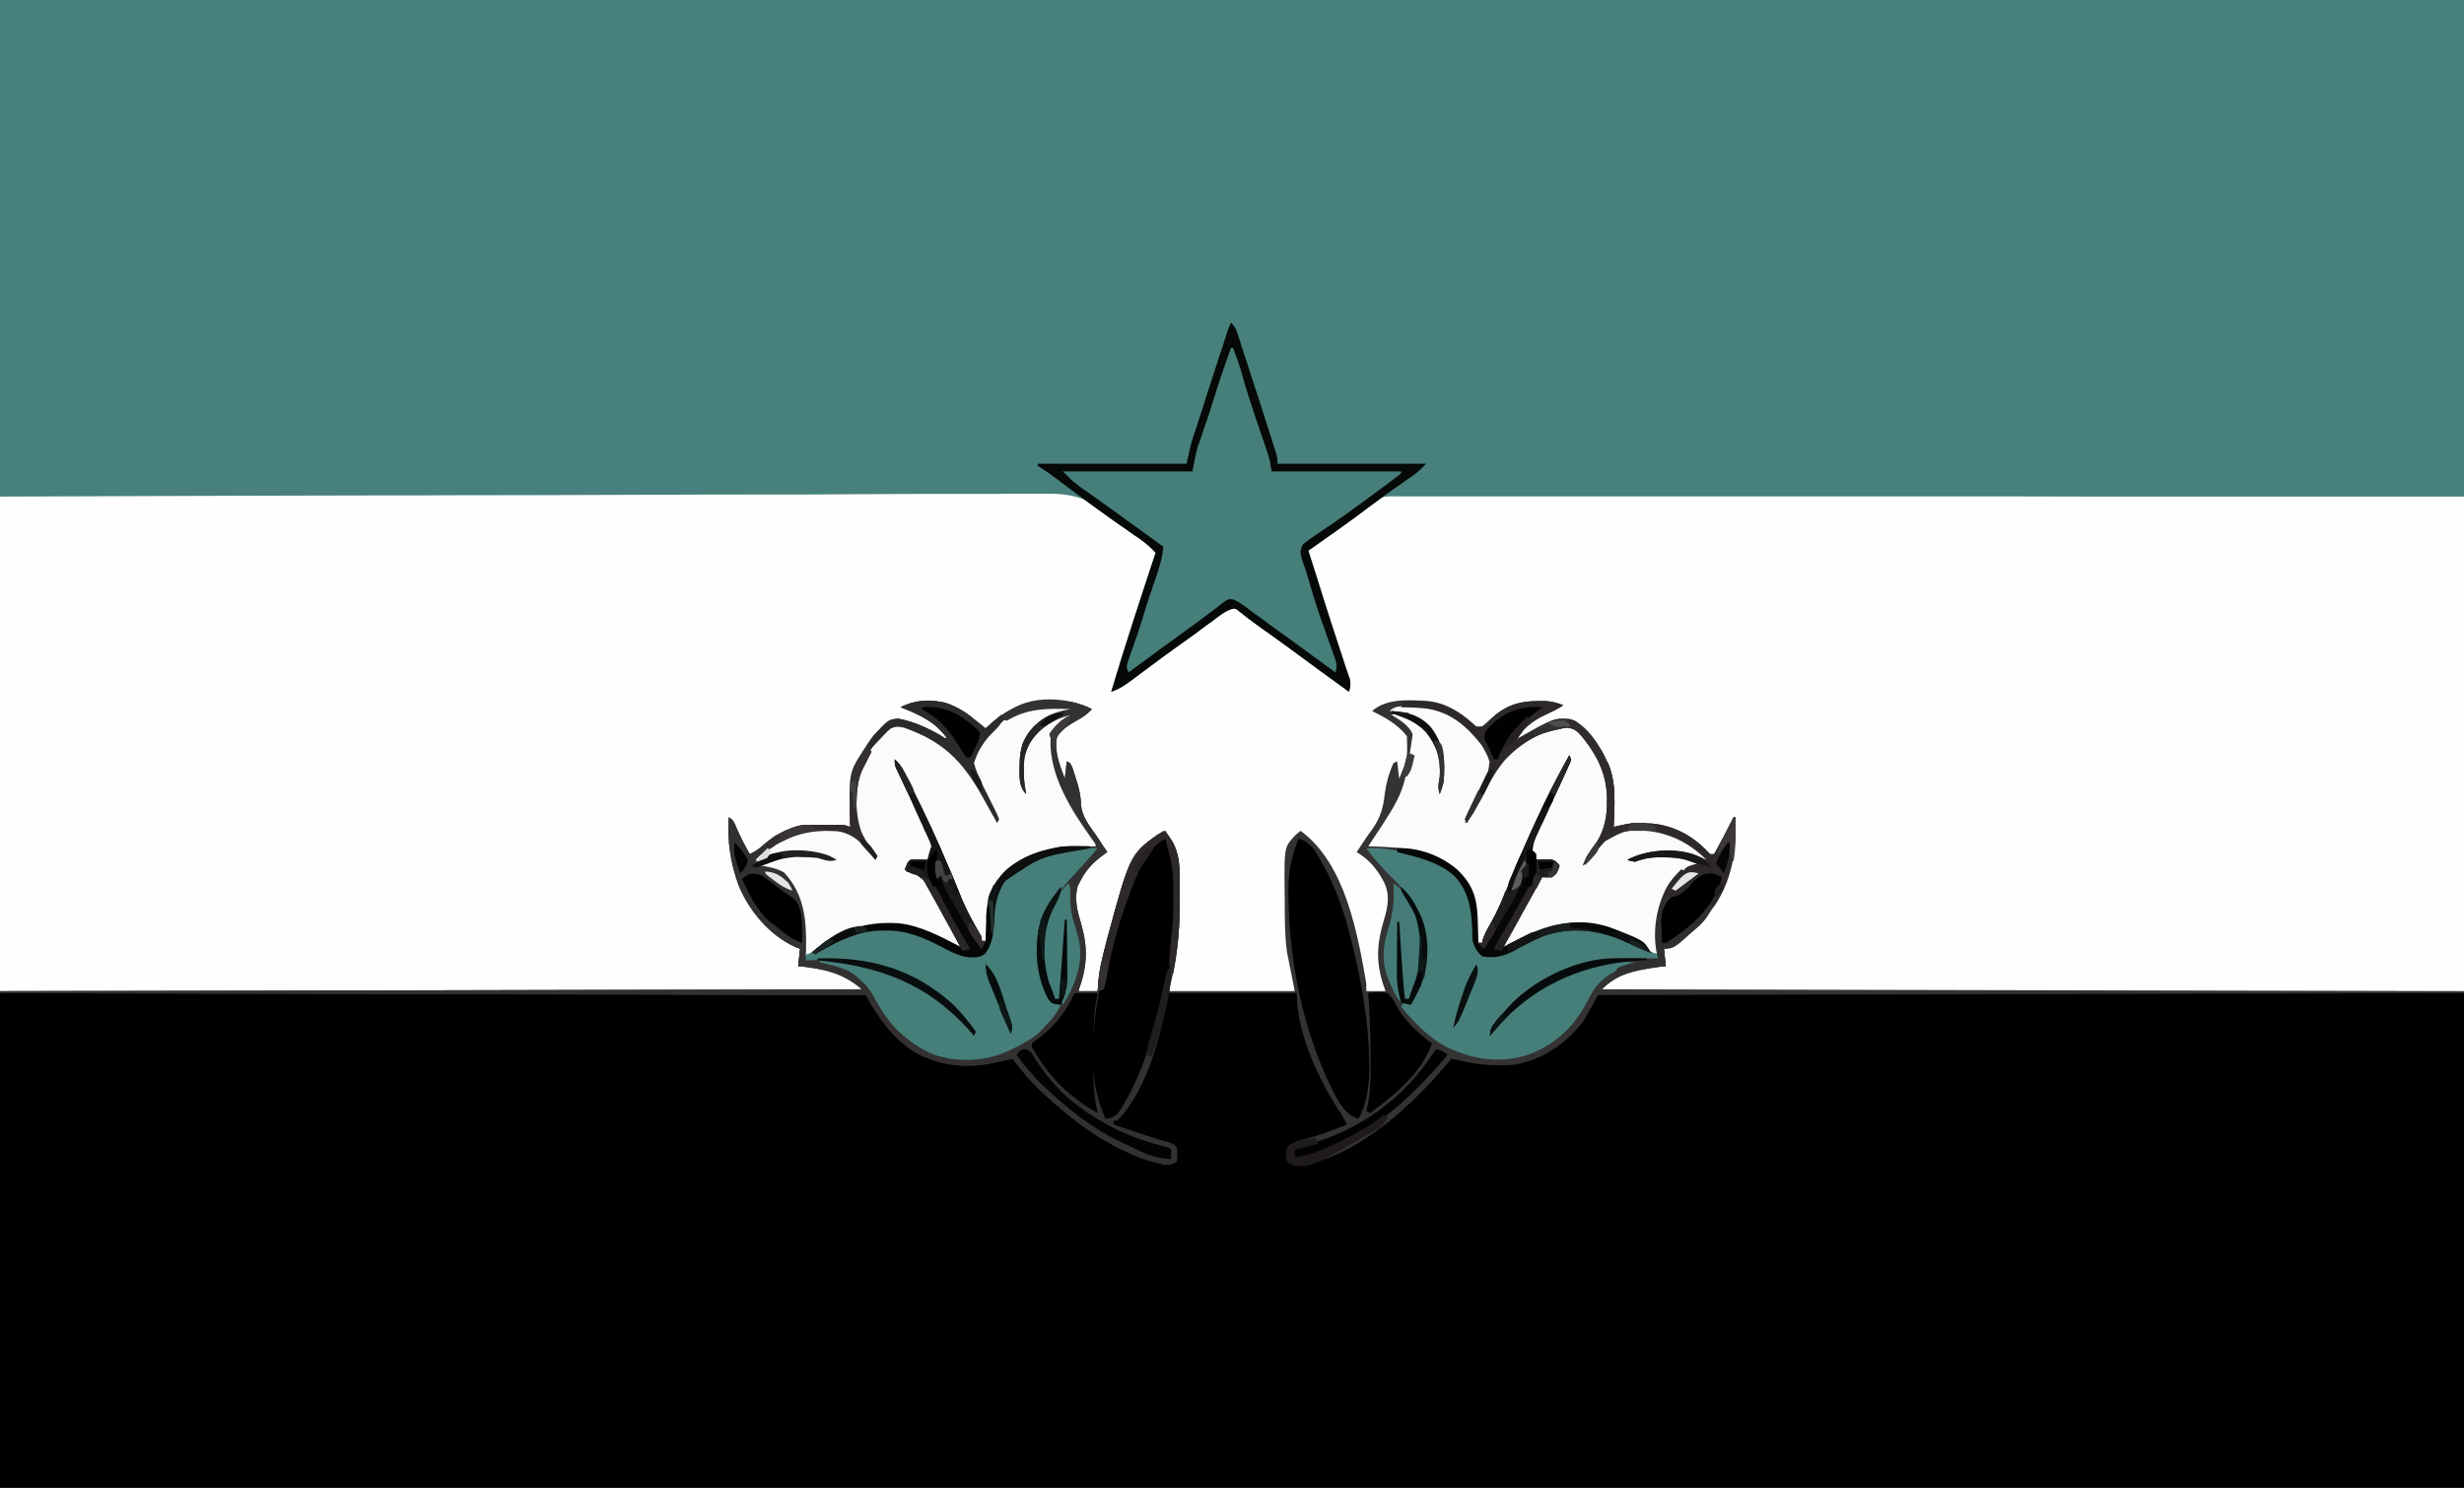 <svg height="770" width="1275" xmlns="http://www.w3.org/2000/svg"><rect width="100%" height="100%" fill="#808080" stroke="none"/><path d="m0 0h1275v770c-420.7 0-841.5 0-1275 0 0-254.1 0-508.2 0-770z" fill="#47807c"/><path d="m0 0c6.2 2.1 11 5.1 15.9 9.3l3 2.4c.7.5 1.3 1.1 2 1.6.7-.7.7-.7 1.4-1.3 9.7-8.9 19.1-13.1 32.4-13.1h2.6c6.8.1 12.5 1.3 18.6 4.4-2.3 2.6-4.8 4.2-7.9 5.9-5.7 3.3-5.7 3.3-10.1 8.1-1.6 7.7 1.3 14.9 4 22 .3-3 .7-5.9 1-9 2 1 2 1 3.3 4.3.4 1.4.8 2.8 1.3 4.2.2.7.4 1.4.7 2.2 1.2 3.9 2 7.5 2.1 11.6.4 6.3 4.1 10.7 7.6 15.7 1.2 1.7 2.3 3.5 3.4 5.2.9 1.3 1.8 2.5 2.6 3.8-.6.4-1.2.8-1.8 1.3-5.5 4-9.1 7.7-12.2 13.7-.6 1.3-.6 1.3-1.3 2.5-1.9 7-.2 13.1 1.8 19.8 3.6 12.8 3.1 22.1-1.5 34.7h10c.2-2.3.2-2.3.3-4.7.6-6.6 2.1-12.8 3.8-19.2.3-1.1.6-2.3.9-3.5 11.7-43.1 11.7-43.1 26-53.6 1.3-.7 2.7-1.4 4-2 .8 1.2 1.6 2.4 2.4 3.6.4.6.9 1.3 1.3 2 3.1 5.8 3.6 11.6 3.6 18 .1.9.1 1.7.1 2.5v7.9 2.7c0 13.4-.8 26.2-3.9 39.3-.6 2.3-1 4.7-1.5 7h65c-1.3-6.6-2.6-13.2-4-20-1.2-9-1.2-18-1.2-27.1 0-2.4-.1-4.9-.1-7.4-.1-20.3-.1-20.3 6-26.6.8-.6 1.5-1.2 2.3-1.9 23 16.8 29.4 52.5 34 79v4h10c-.3-.8-.6-1.6-.9-2.4-4.3-12.7-3.7-22.1.1-34.7 2.1-7 3.2-13.3-.4-20-3.5-6.5-7.4-11-13.8-14.9.4-.5.7-1 1.1-1.6 1-1.5 2.1-3.1 3.1-4.7 1.2-1.8 2.4-3.5 3.7-5.2 4.4-6.3 5.9-11.3 6.7-19 .7-5.3 2.2-10.5 4.4-15.5.7-.3 1.3-.6 2-1 .3 3 .7 6 1 9 4.4-10.7 4.4-10.7 4-22-4.6-6-11.3-9.7-18-13 7.7-6.7 19-5.7 28.6-5.2 9.4.9 16.5 5.5 23.4 11.6 2 1.9 2 1.9 5 1.6 2.1-1.6 2.1-1.6 4.2-3.7 7.6-7.1 14.4-9.4 24.7-9.5h3.6c3.5.2 6.3 1 9.5 2.2-3.1 2.1-6.3 3.5-9.7 5.1-6.6 3.1-11 7-15.3 12.9 1-.5 1.9-1.1 2.9-1.6 17.4-9.8 17.4-9.8 25.6-9.2 7.6 2.5 13.6 11.4 17.3 18.2.4.9.8 1.7 1.2 2.6.4.8.8 1.7 1.3 2.5 4.2 10.2 3.1 21.6 2.7 32.5.6-.1 1.1-.3 1.7-.4 5.3-1.3 10.1-1.9 15.6-1.5.8 0 1.5.1 2.2.1 11.5 1 21.2 6.2 29.1 14.5 1.3 1.5 1.3 1.5 3.4 1.3 3.5-6.3 6.9-12.5 10-19h1c.5 21-3.8 39.7-18.5 55.7-13.2 12.3-13.2 12.3-18.5 12.3.3 3 .7 6 1 9-.9.1-1.8.2-2.7.3-11.7 1.6-21.6 3.1-30.3 11.7 220.8.5 220.8.5 446 1v257c-420.7 0-841.5 0-1275 0 0-84.8 0-169.6 0-257 147.2-.3 294.4-.6 446-1-10.3-8.8-19.8-10.5-33-12 .3-3 .7-5.9 1-9-1-.3-1-.3-2.1-.7-13.5-6-24-18.5-29.6-31.8-4.4-11.9-5.9-22.8-5.3-35.5 2.9 1.4 3.1 3.2 4.4 6.1 2 4.5 4.1 8.7 6.6 12.9 2.8-1.3 4.8-2.6 7-4.7 6.6-5.8 15.4-10.4 24.2-10.4h3.1 3.2 3.2 3.1 2.8c2.4.1 2.4.1 5.4 1.1 0-.6 0-1.3-.1-1.9-.5-18.5.9-32.2 13.4-46.7 6.7-7.1 6.7-7.1 11.7-7.4 7.9 1.5 15 4.8 22 8.8 1.8 1.3 1.8 1.3 3 1.2-6.2-8.6-14.3-12.2-24-16 7.5-3.7 14.7-4.1 23.1-2.3z" transform="translate(489.09 363.684)"/><path d="m0 0c140-.5 140-.5 193.7-.6 14 0 28 0 42.1-.1h5.1c27 0 54-.1 81.1-.2 27.8-.1 55.6-.2 83.4-.2h11.8 2.3c12.4-.1 24.9-.1 37.3-.2 12.5-.1 25-.1 37.5-.1h20.3c6.3-.1 12.5-.1 18.7-.1 2.2.1 4.4 0 6.7 0 14.9-.2 24 2.2 35.3 12.1 2.3 1.9 4.7 3.6 7.2 5.3 1.4 1 2.9 2.1 4.3 3.1.8.5 1.5 1.1 2.3 1.6 1.1.8 1.1.8 2.2 1.6.6.4 1.2.9 1.9 1.3 2.1 1.7 3.9 3.6 5.8 5.5-.2.7-.5 1.5-.7 2.2-2.3 7.1-4.7 14.1-7 21.1-1.2 3.7-2.3 7.3-3.5 10.9-1.2 3.5-2.3 7-3.5 10.5-.4 1.3-.8 2.6-1.3 3.9-2.4 7.5-4.8 14.9-7 22.4 7.2-4.3 13.9-9.1 20.6-14.2 5.8-4.4 11.8-8.7 17.7-13 3.7-2.6 7.4-5.3 11-8.1.7-.5 1.4-1 2.1-1.6 1.3-.9 2.6-1.9 3.8-2.9 4.3-3.3 4.3-3.3 6.8-3 2.2.9 3.8 1.9 5.7 3.3.7.5 1.4 1 2.1 1.5.8.6 1.5 1.2 2.3 1.8 1.7 1.1 3.3 2.3 4.9 3.5.8.6 1.7 1.3 2.5 1.9 3.1 2.2 6.2 4.4 9.2 6.7 8.1 5.8 16.2 11.7 24.2 17.6.8.6 1.5 1.1 2.3 1.7 1 .7 1 .7 2 1.5 1.6 1.1 3.2 2.2 4.8 3.3-1.4-7-3.4-13.6-5.6-20.4-.3-1-.6-2.1-1-3.2-1.1-3.4-2.2-6.8-3.3-10.1-1.4-4.5-2.8-9-4.3-13.4-.3-1.1-.7-2.1-1-3.2-2.3-7.2-4.6-14.4-6.8-21.7 9.7-7.1 19.3-14.3 29.1-21.3.7-.6 1.5-1.1 2.3-1.7.7-.5 1.4-1 2.1-1.6.7-.4 1.3-.9 1.9-1.3 4-2.7 7.9-2.2 12.6-2.2h2.9 9.6 6.9 17.2 20.5 37.8 37.5 2.4 11.8 83.8 81.5 5.1c13.8 0 27.7.1 41.6.1h192.4v256c-147.5 0-295 0-447 0 6.6-7.9 13.8-11.8 24-13 3.4-.1 6.6-.1 10 0-.3-3-.7-5.9-1-9 .8-.5 1.5-1 2.3-1.5 16.8-10.9 27.7-23.7 32.7-43.5.9-5 1.1-9.8 1.1-14.9 0-.7 0-1.4-.1-2.1 0-1.7 0-3.3 0-5-.3.7-.6 1.4-.9 2.1-2.7 6-5.5 11.5-9.1 16.9-2.8-1.3-4.8-2.6-7-4.7-10.1-8.8-22.8-12.2-36-11.3-1.8.3-3.5.7-5.2 1-.9.2-1.8.4-2.7.6-.7.1-1.4.3-2.1.4 0-.7.1-1.3.1-2 .7-20.3-1.4-34.7-15.7-50.1-2.7-2.7-4.6-3.5-8.4-3.9-7.9 1-14.5 4.7-21.2 8.6-2.8 1.4-2.8 1.4-5.8 1.4 6.5-8.6 13.3-12.8 23-17-5.5-3.7-13.2-2.7-19.6-1.5-8.2 2.4-15 7.9-21.4 13.5-.5-.4-.9-.9-1.4-1.4-9.4-8.7-19.6-13-32.4-12.9-.9 0-1.7 0-2.6-.1-6 0-11.1 1-16.6 3.4-.3.3-.7.7-1 1 .7.4 1.4.7 2.2 1.1 12.5 6.4 12.5 6.4 15.8 11.9 1.9 7.4-1.1 15.2-4 22-.7.7-1.3 1.3-2 2-.3-3.3-.7-6.6-1-10-3.8 10.4-3.8 10.4-5.4 21.3-.3 6.3-4 10.7-7.6 15.7-1.2 1.7-2.3 3.5-3.4 5.2-.9 1.3-1.7 2.5-2.6 3.8.5.3 1 .7 1.5 1 6.9 4.7 12 10.9 14.5 19 .5 6.3-.7 11.3-2.5 17.3-2.9 10.5-3.9 19.2-.2 29.6.7 2.1.7 2.1.7 5.1-3.3 0-6.6 0-10 0-.2-.9-.4-1.9-.6-2.9-7.9-44.3-7.9-44.3-33.4-79.1-4.8 3.6-6 8.3-7 14-.4 5.2-.4 10.5-.3 15.7v7.2c0 12.9 1 25.4 3.9 38 .4 2.1.4 2.1.4 7.1-21.4 0-42.9 0-65 0 .6-5.3 1.2-10.3 2.1-15.5 1.8-10.2 2.4-20.1 2.3-30.4 0-2.6.1-5.2.1-7.8.3-14.5.3-14.5-6.1-27.1-.5-.4-.9-.8-1.4-1.2-22.1 15.4-28.7 52.5-33.2 77.2-.2 1.6-.5 3.2-.8 4.8-3.3 0-6.6 0-10 0 1.9-8.7 1.9-8.7 2.5-11 2.1-9-.1-17.5-2.7-26.1-2.7-9.3-2.2-15.4 2.3-24.1 2.7-4.1 6-6.9 9.9-9.8.7-.7 1.3-1.3 2-2-.7-1-1.4-1.9-2.1-2.9-.9-1.3-1.8-2.5-2.7-3.8-.5-.6-.9-1.2-1.4-1.9-4-5.6-7-9.8-7.7-17-.9-6.8-2.7-13-5.1-19.4-.3 3.3-.7 6.6-1 10-4.7-6.3-6.8-13.7-6.5-21.7 1-4.5 3.9-6.7 7.5-9.3 3.6-2.2 7.2-4.1 11-6-10.2-5.3-22.1-5.4-33.4-3.4-7.1 2.4-12.8 6.8-18.6 11.4-1.5 1-1.5 1-3 2-.4-.4-.7-.9-1.1-1.3-6.5-7.1-15.5-12.4-25.2-12.9-1.2 0-2.4 0-3.7 0-1.2 0-2.4 0-3.7 0-3.1.2-4.7.6-7.3 2.2.8.3 1.5.5 2.3.8 8.3 3.1 16.5 7.5 21 15.5.2.5.5 1.1.7 1.7-.8-.4-.8-.4-1.6-.8s-1.6-.8-2.4-1.2c-1.1-.5-2.2-1.1-3.3-1.7-10.8-5.7-10.8-5.7-22.7-7.3-3.4 1.8-5.6 4.1-8 7-.5.6-1.1 1.3-1.6 1.9-8.9 11-11.7 21.7-11.5 35.5v3.4c0 2.7.1 5.5.1 8.2-.8-.2-.8-.2-1.7-.5-10.7-2.4-25-2.1-34.9 2.9-5.2 3.4-10 7.1-14.4 11.6-3.3-1.1-4.1-2.1-5.9-5.2-.6-1.2-1.2-2.5-1.8-3.7-.3-.7-.6-1.3-.9-2-1.3-2.6-2.5-5.3-3.4-8.1-1 18.7 3.5 37.1 15.6 51.9 5.7 5.8 13.1 11.5 20.4 15.1-.3 3-.7 5.9-1 9 1.2 0 2.3-.1 3.5-.1 4.3 0 8.3.7 12.5 1.7l2.1.6c6.9 1.8 11.9 4.8 15.9 10.8-147.5 0-295 0-447 0 0-84.5 0-169 0-256z" fill="#fefefe" transform="translate(0 257)"/><path d="m0 0c6.2 2.1 11 5.1 15.9 9.3l3 2.4c.7.5 1.3 1.1 2 1.6.7-.7.7-.7 1.4-1.3 9.7-8.9 19.1-13.1 32.4-13.1h2.6c6.8.1 12.5 1.3 18.6 4.4-2.3 2.6-4.8 4.2-7.9 5.9-5.7 3.3-5.7 3.3-10.1 8.1-1.6 7.7 1.3 14.9 4 22 .3-3 .7-5.9 1-9 2 1 2 1 3.3 4.3.4 1.4.8 2.8 1.3 4.2.2.7.4 1.4.7 2.2 1.2 3.9 2 7.5 2.1 11.6.4 6.3 4.1 10.7 7.6 15.7 1.2 1.7 2.3 3.5 3.4 5.2.9 1.3 1.8 2.5 2.6 3.8-.6.4-1.2.8-1.8 1.3-5.5 4-9.1 7.7-12.2 13.7-.6 1.3-.6 1.3-1.3 2.5-1.9 7-.2 13.1 1.8 19.8 3.6 12.8 3.1 22.1-1.5 34.7h10c.2-2.3.2-2.3.3-4.7.6-6.6 2.1-12.8 3.8-19.2.3-1.1.6-2.3.9-3.5 11.7-43.1 11.7-43.1 26-53.6 1.3-.7 2.7-1.4 4-2 .8 1.2 1.6 2.4 2.4 3.6.4.6.9 1.3 1.3 2 3.1 5.8 3.6 11.6 3.6 18 .1.9.1 1.7.1 2.5v7.9 2.7c0 13.4-.8 26.2-3.9 39.3-.6 2.3-1 4.7-1.5 7h65c-1.3-6.6-2.6-13.2-4-20-1.2-9-1.2-18-1.2-27.1 0-2.4-.1-4.9-.1-7.4-.1-20.3-.1-20.3 6-26.6.8-.6 1.5-1.2 2.3-1.9 23 16.8 29.4 52.5 34 79v4h10c-.3-.8-.6-1.6-.9-2.4-4.3-12.7-3.7-22.1.1-34.7 2.1-7 3.2-13.3-.4-20-3.5-6.5-7.4-11-13.8-14.9.4-.5.7-1 1.1-1.6 1-1.5 2.1-3.1 3.1-4.7 1.2-1.8 2.4-3.5 3.7-5.2 4.4-6.3 5.9-11.3 6.7-19 .7-5.3 2.2-10.5 4.4-15.5.7-.3 1.3-.6 2-1 .3 3 .7 6 1 9 4.4-10.7 4.4-10.7 4-22-4.6-6-11.3-9.7-18-13 7.7-6.7 19-5.7 28.6-5.2 9.4.9 16.5 5.5 23.4 11.6 2 1.9 2 1.9 5 1.6 2.1-1.6 2.1-1.6 4.2-3.7 7.6-7.1 14.4-9.4 24.7-9.5h3.6c3.5.2 6.3 1 9.5 2.2-3.1 2.1-6.3 3.5-9.7 5.1-6.6 3.1-11 7-15.3 12.9 1-.5 1.9-1.1 2.9-1.6 17.4-9.8 17.4-9.8 25.6-9.2 7.6 2.5 13.6 11.4 17.3 18.2.4.9.8 1.7 1.2 2.6.4.8.8 1.7 1.3 2.5 4.2 10.2 3.1 21.6 2.7 32.5.6-.1 1.1-.3 1.7-.4 5.3-1.3 10.1-1.9 15.6-1.5.8 0 1.5.1 2.2.1 11.5 1 21.2 6.2 29.1 14.5 1.3 1.5 1.3 1.5 3.4 1.3 3.5-6.3 6.9-12.5 10-19h1c.5 21-3.8 39.7-18.5 55.7-13.2 12.3-13.2 12.3-18.5 12.3.3 3 .7 6 1 9-.9.1-1.8.2-2.7.3-11.7 1.6-21.6 3.1-30.3 11.7 220.8.5 220.8.5 446 1v1c-147.8.3-295.7.7-448 1-2.6 4.6-5.3 9.3-8 14-9.1 11.3-20.5 19.4-35 22-9.6.8-18.6.3-28-2-1.7-.3-3.3-.7-5-1-.7.9-1.5 1.8-2.3 2.7-18.1 21.5-47.7 49.3-77.5 52.6-2.2-.3-2.2-.3-5.2-2.3-.4-3.4-.4-3.4 0-7 2.7-2.5 5.2-3.5 8.8-4.3 7.6-1.9 14.9-4.8 22.2-7.7-1.5-3.1-3.2-5.9-5.2-8.8-10.4-16.3-20.8-39.6-20.8-59.2-22.1 0-44.2 0-67 0-.3 2.7-.6 5.3-1 8-3.6 19-11 44-25 58-.6 0-1.3 0-2 0v2c2 .7 4 1.4 6 2 2.3.8 4.5 1.5 6.7 2.3 1.3.4 2.6.8 3.9 1.3 1.3.4 2.5.8 3.8 1.2 2.4.8 4.9 1.6 7.4 2.2 3.2 1 3.2 1 5.2 3 .1 3.6.1 3.6 0 7-2.5 1.7-3.7 2-6.8 1.7-23.8-5-45.9-21.2-63.2-37.7-.6-.6-1.2-1.1-1.9-1.7-4.8-4.7-9-10-13.1-15.3-2.3.5-4.7.9-7 1.5-15.1 3.7-30.1 2.7-43.7-5-11.8-7.7-18.2-17-25.3-29.5-147.8-.3-295.7-.6-448-1 0-.3 0-.6 0-1 147.2-.3 294.4-.6 446-1-10.3-8.8-19.8-10.5-33-12 .3-3 .7-5.9 1-9-1-.3-1-.3-2.1-.7-13.5-6-24-18.5-29.6-31.8-4.4-11.9-5.9-22.8-5.3-35.5 2.9 1.4 3.1 3.2 4.4 6.1 2 4.5 4.1 8.7 6.6 12.9 2.8-1.3 4.8-2.6 7-4.7 6.6-5.8 15.4-10.4 24.2-10.4h3.1 3.2 3.2 3.1 2.8c2.4.1 2.4.1 5.4 1.1 0-.6 0-1.3-.1-1.9-.5-18.5.9-32.2 13.4-46.7 6.7-7.1 6.7-7.1 11.7-7.4 7.9 1.5 15 4.8 22 8.8 1.8 1.3 1.8 1.3 3 1.2-6.2-8.6-14.3-12.2-24-16 7.5-3.7 14.7-4.1 23.1-2.3z" fill="#343232" transform="translate(489.09 363.684)"/><path d="m0 0c6.2 2.1 11 5.1 15.9 9.3l3 2.4c.7.5 1.3 1.1 2 1.6.7-.7.7-.7 1.4-1.3 9.7-8.9 19.1-13.1 32.4-13.1h2.6c6.8.1 12.5 1.3 18.6 4.4-2.3 2.6-4.8 4.2-7.9 5.9-5.7 3.3-5.7 3.3-10.1 8.1-1.6 7.7 1.3 14.9 4 22 .3-3 .7-5.9 1-9 2 1 2 1 3.3 4.3.4 1.4.8 2.8 1.3 4.2.2.7.4 1.4.7 2.2 1.2 3.9 2 7.5 2.1 11.6.4 6.3 4.1 10.7 7.6 15.7 1.2 1.7 2.3 3.5 3.4 5.2.9 1.3 1.8 2.5 2.6 3.8-.6.4-1.2.8-1.8 1.3-5.5 4-9.1 7.7-12.2 13.7-.6 1.3-.6 1.3-1.3 2.5-1.9 7-.2 13.1 1.8 19.8 3.6 12.8 3.1 22.1-1.5 34.7h10c.2-2.3.2-2.3.3-4.7.6-6.6 2.1-12.8 3.8-19.2.3-1.1.6-2.3.9-3.5 11.7-43.1 11.7-43.1 26-53.6 1.3-.7 2.7-1.4 4-2 .8 1.2 1.6 2.4 2.4 3.6.4.6.9 1.3 1.3 2 3.2 5.9 3.6 11.6 3.6 18.2v2.5 5.3c0 2.6 0 5.2.1 7.9 0 11.7-1.2 22.9-3.4 34.5-2.5-3.7-2-6.3-1.7-10.6.1-.7.1-1.4.2-2.1.2-3.5.6-7 1-10.5.7-5.8.7-11.5.7-17.3 0-1.1 0-2.1 0-3.2 0-6.4-.5-12.1-2.2-18.3-.2-.9-.4-1.7-.6-2.6-.2-.7-.3-1.3-.5-1.9-.3-1.2-.6-2.3-.9-3.5-13.6 6.9-19 29.2-23.4 42.7-9.4 29.1-18.3 68.5-8.6 98.3.4 1.3.7 2.7 1 4 9.6-5.1 13.3-16.4 17.3-26 .3-.7.6-1.5.9-2.2s.6-1.4.8-2.1c1-1.7 1-1.7 4-3.7-.5 6.1-2.5 10.9-5.1 16.4-.4.8-.8 1.7-1.2 2.5-2.9 5.8-5.9 11.7-10.7 16.1-.6 0-1.3 0-2 0v2c2 .7 4 1.4 6 2 2.3.8 4.5 1.5 6.7 2.3 1.3.4 2.6.8 3.9 1.3 1.3.4 2.5.8 3.8 1.2 2.4.8 4.9 1.6 7.4 2.2 3.2 1 3.2 1 5.2 3 .1 3.6.1 3.6 0 7-2.5 1.7-3.7 2-6.8 1.7-23.8-5-45.9-21.2-63.2-37.7-.6-.6-1.2-1.1-1.9-1.7-4.8-4.7-9-10-13.1-15.3-2.3.5-4.7.9-7 1.5-15.1 3.7-30.1 2.7-43.7-5-11.8-7.7-18.2-17-25.3-29.5-147.8-.3-295.7-.6-448-1 0-.3 0-.6 0-1 147.2-.3 294.4-.6 446-1-10.3-8.8-19.8-10.5-33-12 .3-3 .7-5.9 1-9-1-.3-1-.3-2.1-.7-13.5-6-24-18.5-29.6-31.8-4.4-11.9-5.9-22.8-5.3-35.5 2.9 1.4 3.1 3.2 4.4 6.1 2 4.5 4.1 8.7 6.6 12.9 2.8-1.3 4.8-2.6 7-4.7 6.6-5.8 15.4-10.4 24.2-10.4h3.1 3.2 3.2 3.1 2.8c2.4.1 2.4.1 5.4 1.1 0-.6 0-1.3-.1-1.9-.5-18.5.9-32.2 13.4-46.7 6.7-7.1 6.7-7.1 11.7-7.4 7.9 1.5 15 4.8 22 8.8 1.8 1.3 1.8 1.3 3 1.2-6.2-8.6-14.3-12.2-24-16 7.5-3.7 14.7-4.1 23.1-2.3z" fill="#333031" transform="translate(489.09 363.684)"/><path d="m0 0c2.3 2.3 2.7 3.7 3.7 6.7.3 1 .7 2 1 3 .3 1.1.7 2.2 1 3.3.4 1.1.8 2.2 1.1 3.4 1.2 3.6 2.4 7.1 3.5 10.7.8 2.4 1.5 4.7 2.3 7.1 2.2 6.6 4.3 13.2 6.4 19.8.3.9.6 1.8.9 2.7.7 2.3 1.4 4.5 2.1 6.8.4 1.2.8 2.4 1.2 3.7.8 2.8.8 2.8.8 5.8h77c-2.6 2.6-4.6 4.6-7.5 6.6-.7.5-1.4.9-2.1 1.4s-1.4 1-2.1 1.5c-5.9 4.1-11.8 8.3-17.5 12.6-10.4 7.9-21.1 15.4-31.8 22.9 1.4 4.4 2.8 8.8 4.2 13.2 1.2 3.7 2.3 7.4 3.5 11.2 2.7 8.5 5.4 17 8.2 25.4.4 1.3.9 2.6 1.3 3.9.8 2.4 1.5 4.7 2.3 7.1.4 1 .7 2.1 1.1 3.1.3.9.6 1.8.9 2.7.5 2.6.3 4-.5 6.4-10.1-7.3-20.1-14.6-30.1-22-5.4-3.9-10.8-7.9-16.3-11.7-3.8-2.7-7.4-5.5-11-8.4-1.6-1.1-1.6-1.1-3.5-.6-2.3.8-3.8 1.7-5.8 3.2-.7.5-1.4 1-2.1 1.5-.8.6-1.5 1.2-2.3 1.8-1.7 1.1-3.3 2.3-4.9 3.5-.8.6-1.7 1.3-2.5 1.9-3.8 2.8-7.6 5.5-11.4 8.2-4.8 3.5-9.6 6.9-14.3 10.5-.8.6-1.7 1.2-2.6 1.9-1.6 1.2-3.3 2.5-4.9 3.7-3.7 2.7-6.9 5.1-11.3 6.5 7.2-24.1 15.1-48.1 23-72-2.4-2.4-4.7-4.6-7.5-6.6-.6-.4-1.3-.9-2-1.4-.7-.4-1.4-.9-2.1-1.4-1.6-1.1-3.1-2.2-4.6-3.3-1.2-.8-1.2-.8-2.4-1.6-10.5-7.4-20.9-15-31.1-22.7-2.9-2.2-5.7-4.3-8.8-6.3-.8-.5-1.6-1.1-2.5-1.7 0-.3 0-.7 0-1h77c.7-3 1.3-5.9 2-9 .6-2.2 1.3-4.5 2-6.7.4-1.2.8-2.4 1.3-3.7.4-1.3.8-2.7 1.2-4 .5-1.3.9-2.7 1.4-4.1.9-2.8 1.8-5.7 2.7-8.6 1.2-3.6 2.4-7.3 3.6-11 .9-2.8 1.8-5.6 2.7-8.4.5-1.4.9-2.7 1.4-4.1.6-1.9 1.2-3.7 1.8-5.6.3-1.1.7-2.2 1-3.3.9-2.5.9-2.5 1.9-4.5z" fill="#467e7a" transform="translate(637 167)"/><path d="m0 0h2.5c2.1 0 4.2.1 6.3.2 1 1 1 1 2 2-.7.1-1.4.2-2.1.2-8.8 1.3-14.7 3.7-20.3 10.8-4.3 6-4.9 11-4.7 18.3v2.5c0 2.1.1 4.1.1 6.2 0-1.2-.1-2.4-.1-3.6-.4-10.6 1.7-17.7 8.9-25.5 4.2-3.6 9.1-6.1 14.2-7.9 1 .3 2 .6 3 1-.6.5-1.2.9-1.9 1.4-1.2.9-1.2.9-2.5 1.9-1.2.9-1.2.9-2.4 1.9-2.7 2.2-4 3.9-4.6 7.4-.6 19.1 10.9 36.9 21.7 52 1.7 2.4 1.7 2.4 1.7 3.4-1 0-2.1 0-3.1.1-16.4.5-33.5 2.8-45.4 15.3-5.9 6.6-6.9 13.9-7.1 22.5-.1 1.6-.1 3.3-.2 5v2.2c-.2 1.9-.2 1.9-1.2 3.9-.6 0-1.3 0-2 0-6.7-11.2-12-22.5-16.8-34.6-6.8-17.2-14.8-33.9-23.2-50.4-1.3-2.7-2.7-5.3-4-8 1.6 5.1 3.7 9.9 6 14.7.8 1.7 1.6 3.4 2.3 5.1 1.2 2.7 2.5 5.3 3.7 8 1.2 2.5 2.4 5.1 3.6 7.7.3.8.7 1.6 1.1 2.4.3.7.7 1.5 1 2.2s.6 1.3.9 2c.6 2.6-.3 3.7-1.6 5.9-.5 1.5-.5 1.5-1 3-.6 0-1.2 0-1.9.1-1.2.1-1.2.1-2.5.1-.8.1-1.6.1-2.4.2-1.1.3-1.1.3-2.2.6-1.1 2-1.1 2-2 4 .8.2.8.2 1.7.4 7.4 2.3 10.2 7.3 13.6 13.9.7 1.3 1.3 2.6 2 3.9s1.4 2.7 2.1 4c3.3 6.2 6.5 12.5 9.6 18.8-4.5-1.4-8.5-3.2-12.7-5.4-13.4-6.9-27.5-9.2-42.2-5-9.5 3.4-17.8 8.6-26.1 14.4 0-1.2.1-2.3.1-3.5.3-15-.7-28.5-11.4-40-3.7-2.1-7.5-2.8-11.7-3.5 6.6-4.4 12.8-5.3 20.6-5.3h2.1c5.1 0 9.5.9 14.3 2.3-6.3-2.8-11.5-3.5-18.4-3.4-.9-.1-1.8-.1-2.7-.1-5.8 0-10 1-15.1 3.7-.9.4-.9.4-1.8.8-.6-.3-1.3-.7-2-1 9.3-9.5 19.8-15.8 33.2-16.2 8 0 15 .3 21 6.1 2.8 2.9 5.3 5.9 7.8 9.1-.5-.7-.9-1.4-1.4-2.1-.6-.9-1.3-1.9-1.9-2.8-.6-1-1.2-1.9-1.9-2.8-3.8-7-5.4-13.6-5.3-21.6 0-.8 0-1.6 0-2.5.4-11.8 5.2-21.1 12.5-30.2.8-1.1.8-1.1 1.7-2.3 1.7-2 3-3.4 5.3-4.7 11-.8 23.8 7.8 31.9 14.6 6 5.7 9.7 12.1 13.5 19.3 1.3 2.3 2.5 4.5 3.7 6.8.6 1 1.1 2 1.6 3 1.1 2.2 1.1 2.2 2.3 3.3-.4-.7-.7-1.4-1.1-2.2-1.7-3.2-3.4-6.5-5.1-9.7-.6-1.2-1.2-2.3-1.8-3.4-4.7-9.5-4.7-9.5-3-14.8 1-2.1 1-2.1 2-3.9.5-.8.9-1.6 1.4-2.4 1.5-1.9 3-3.8 4.6-5.6.8-.9.8-.9 1.5-1.9 8.6-9.4 19.5-12.3 31.7-12.3z" fill="#fbfbfb" transform="translate(545.188 365.812)"/><path d="m0 0c12.6 0 21.9 3.1 31 12.1 6.2 6.6 6.2 6.6 8.2 10.3.3.6.7 1.2 1 1.8 1.9 3.9 2.3 6.3 1 10.5-1.6 3.7-3.4 7.2-5.3 10.8-.7 1.3-1.3 2.5-1.9 3.8-1.6 3-3.2 6.1-4.8 9.1.5-.9 1-1.8 1.6-2.8 1.7-3 3.5-6.1 5.2-9.1.8-1.4 1.6-2.7 2.3-4.1 8.7-15.3 18.7-26.2 36.2-31.3 6.1-1.5 6.1-1.5 9.7-.7 6.3 4.6 10.5 11.1 14 18 .4.8.8 1.6 1.2 2.5 4.5 9.9 4.6 23.2 1.3 33.5-2.6 6-6.5 11-10.5 16 2.4-2.3 4.7-4.6 6.7-7.2 4.8-5.9 8.7-8.7 16.3-9.8 12.7-1.2 24.7 2.3 34.7 10.2 2.2 1.9 4.3 3.8 6.3 5.8-1 .5-1 .5-2 1-1.3-.6-2.7-1.2-3.9-1.9-5.3-2.2-10.1-2.5-15.7-2.5-1.2 0-1.2 0-2.4 0-5.8.1-10.6 1.3-16 3.4 1.1-.3 2.3-.6 3.5-.9 4.3-1.1 8.4-1.4 12.8-1.4h2.2c6.4.1 11.8 1.6 17.5 4.3v1c-1.2.3-2.4.5-3.6.7-5.8 1.5-9 4-12 9-6.6 12.4-6.7 23.6-6.4 37.3-1-.6-1-.6-2-1.3-12.3-8-24.7-15.3-39.7-15.2-.9 0-1.7 0-2.6.1-12.1.3-21.9 5.2-32.2 11.2-.8.4-1.6.8-2.5 1.2-.7-.3-1.3-.6-2-1 2.2-3.9 4.4-7.9 6.5-11.9.8-1.4 1.5-2.7 2.3-4.1 2.4-4.3 4.8-8.6 7.2-13 .7-1.3.7-1.3 1.5-2.6 3-5.2 3-5.2 5.5-6 .6-.1 1.3-.2 2-.4 1.3-.6 2.7-1.3 4-2-.7-2-.7-2-2-4-2.1-.5-2.1-.5-4.4-.4-4.3-.3-4.3-.3-6.9-2.6-1.7-6.8 3.5-14.9 6.3-21.2.4-.8.7-1.6 1.1-2.5 1.2-2.6 2.4-5.2 3.6-7.8.8-1.8 1.6-3.6 2.4-5.4 2-4.4 3.9-8.7 5.9-13.1-5.3 9.1-10.2 18.2-14.6 27.7-.3.6-.6 1.2-.9 1.8-5.8 12.6-11.1 25.4-16.3 38.2-3.1 7.7-6.4 14.9-10.8 22-1.5 2.4-1.5 2.4-2.4 5.3-.7 0-1.3 0-2 0-.9-2.7-1.1-4.3-1.2-7.1 0-12.5 0-12.5-4.8-23.9-.5-.7-.9-1.3-1.4-2.1-7.6-9.9-20.7-13.9-32.6-15.9-5.7-.6-11.3-.8-17-1 .4-.6.8-1.2 1.2-1.8 17.4-26.1 17.4-26.1 21.8-56.2-2.1-4.7-6.7-7.4-11-10 3.9-1.3 5.1-.3 8.7 1.5 7.8 4 13 9.3 16.3 17.5 1.2 4.4 1.1 8.6 1 13v3c.7-10.5.6-19-6-28-6-6.1-12.6-8-21-9 3.1-3 6.7-2.4 10.8-2.4z" fill="#fbfbfb" transform="translate(729.812 365.562)"/><path d="m0 0c7.2-.3 13.6.5 20.5 2.2.9.2 1.8.4 2.8.7 11.1 2.8 21.8 7.4 28.1 17.6 3.3 7.1 3.9 13.6 4.1 21.3.2 4.9.8 9.5 4.5 13.2 8.4 1.3 14.4-1.5 21.6-5.4 13.9-7.1 28-10.7 43.5-6.1 6.2 2.1 11.8 4.9 17.5 8.2 3.1 1.7 6 2.5 9.4 3.3-.3 1-.7 2-1 3-.7 0-1.3 0-2 0-29.6-.4-53.5 4.3-75.7 25.4-3.7 3.8-6.5 8.1-9.3 12.6.5-.6 1.1-1.2 1.6-1.9 14.8-16.8 31.6-28.5 53.7-33.5 1.6-.3 3.2-.7 4.7-1.2 6.6-2 13.2-1.6 20-1.4v1c-.7.1-1.5.3-2.2.4-9.7 2.1-18.4 5.6-24.2 14-1.3 2.2-2.5 4.5-3.8 6.8-6.8 13.1-17.3 22.3-31.3 27.1-14.8 4.2-28.5 1.8-42.1-5-8.9-5.1-15.9-12.4-22.4-20.3.3-.7.7-1.3 1-2 1.3.3 2.6.7 4 1 1.5-2.9 2.8-5.8 4.1-8.8.3-.8.6-1.6 1-2.5 3.5-10.6 3.6-24.9-.8-35.2-3.9-7.6-8-13.7-14.3-19.5-2.3-2.2-4.4-4.5-6.5-6.9-.6-.7-1.2-1.4-1.8-2.1-1.6-1.9-3.2-3.9-4.7-6z" fill="#467e7a" transform="translate(707 439)"/><path d="m0 0c-3.3 4-6.8 7.8-10.3 11.6-12.1 12.8-20.4 24.3-20 42.6.3 9.1 1.2 18.5 7.3 25.8 2.1.8 2.1.8 4 1-2.2 4.8-5.4 8.2-9 12-.5.5-1 1-1.5 1.6-3.9 3.8-8.6 6.2-13.4 8.7-.7.3-1.4.6-2.1 1-11.8 5.8-25.3 6.7-38 3.1-5.7-2-10.3-4.7-15-8.4-.8-.6-1.5-1.2-2.3-1.8-6.9-5.8-11.1-12.2-15.3-19.9-2-3.8-4.1-6.5-7.4-9.3-1-.8-1.9-1.7-2.9-2.6-5.3-3.7-11.9-4.9-18.1-6.4 0-.3 0-.7 0-1 26.9-.5 51.7 9.4 71 28 3.1 3.2 6.1 6.6 9 10-11.5-19-31.5-31.4-52.7-36.7-11.3-2.1-22.9-1.5-34.3-1.3 0-1 0-2 0-3 .8-.2 1.7-.5 2.6-.8 3.7-1.3 7.1-3.2 10.6-5.1 12.7-6.9 26.4-9.8 40.7-6.3 6.9 2.2 13.1 5.2 19.4 8.5 5.3 2.8 9.6 4.6 15.8 4.4 2.7-1 3.5-2.2 4.9-4.7 1.8-5 2.2-9.5 2.4-14.8.5-9.7 2.1-16.1 9.1-23 11.9-9.9 30.2-14.4 45.5-13.2z" fill="#467e7a" transform="translate(568 439)"/><path d="m0 0c.7 1.5 1.3 3 1.9 4.6.6 1.2.6 1.2 1.1 2.5 9.7 28.5-.9 69.4-10.3 97-.7 2-1.4 4.1-2.1 6.1-2.4 7.3-5.1 14.2-8.7 21-.3.6-.6 1.2-.9 1.8-5.6 10.1-5.6 10.1-10.3 11.9-.6 0-1.1.1-1.7.1-.7-1.7-1.3-3.4-1.9-5.1-.6-1.5-.6-1.5-1.1-2.9-9.4-28.9 1.2-70.5 11-98 .5-1.6 1.1-3.1 1.6-4.7 11.8-34.3 11.8-34.3 21.4-34.3z" transform="translate(603 434)"/><path d="m0 0c6.8 1.9 9.5 8 12.8 13.8 5.8 10.7 10.2 22.4 13.2 34.2.2.7.4 1.4.6 2.2 5.5 21.6 9.8 44.1 9.9 66.6v3.2c-.1 8.6-1.3 17.3-5.5 25-7.4-2.4-10.3-8.8-13.8-15.4-15.2-30.9-22.3-66.9-22.5-101.2 0-1 0-2 0-3 .1-9.2 1.9-16.9 5.3-25.4z" transform="translate(672 434)"/><path d="m0 0c2.3 2.3 2.7 3.7 3.7 6.7.3 1 .7 2 1 3 .3 1.1.7 2.2 1 3.3.4 1.1.8 2.2 1.1 3.4 1.2 3.6 2.4 7.1 3.5 10.7.8 2.4 1.5 4.7 2.3 7.1 2.2 6.6 4.3 13.2 6.4 19.8.3.9.6 1.8.9 2.7.7 2.3 1.4 4.5 2.1 6.8.4 1.2.8 2.4 1.2 3.7.8 2.8.8 2.8.8 5.8h77c-2.6 2.6-4.6 4.6-7.5 6.6-.7.5-1.4.9-2.1 1.4s-1.4 1-2.1 1.5c-5.9 4.1-11.8 8.3-17.5 12.6-10.4 7.9-21.1 15.4-31.8 22.9 1.4 4.4 2.8 8.8 4.2 13.2 1.2 3.7 2.3 7.4 3.5 11.2 2.7 8.5 5.4 17 8.2 25.4.4 1.3.9 2.6 1.3 3.9.8 2.4 1.5 4.7 2.3 7.1.4 1 .7 2.1 1.1 3.1.3.9.6 1.8.9 2.7.5 2.6.3 4-.5 6.4-10.1-7.3-20.1-14.6-30.1-22-5.4-3.9-10.8-7.9-16.3-11.7-3.8-2.7-7.4-5.5-11-8.4-1.6-1.1-1.6-1.1-3.5-.6-2.3.8-3.8 1.7-5.8 3.2-.7.5-1.4 1-2.1 1.5-.8.6-1.5 1.2-2.3 1.8-1.7 1.1-3.3 2.3-4.9 3.5-.8.6-1.7 1.3-2.5 1.9-3.8 2.8-7.6 5.5-11.4 8.2-4.8 3.5-9.6 6.9-14.3 10.5-.8.6-1.7 1.2-2.6 1.9-1.6 1.2-3.3 2.5-4.9 3.7-3.7 2.7-6.9 5.1-11.3 6.5 7.2-24.1 15.1-48.1 23-72-2.4-2.4-4.7-4.6-7.5-6.6-.6-.4-1.3-.9-2-1.4-.7-.4-1.4-.9-2.1-1.4-1.6-1.1-3.1-2.2-4.6-3.3-1.2-.8-1.2-.8-2.4-1.6-10.5-7.4-20.9-15-31.1-22.7-2.9-2.2-5.7-4.3-8.8-6.3-.8-.5-1.6-1.1-2.5-1.7 0-.3 0-.7 0-1h77c.7-3 1.3-5.9 2-9 .6-2.2 1.3-4.5 2-6.7.4-1.2.8-2.4 1.3-3.7.4-1.3.8-2.7 1.2-4 .5-1.3.9-2.7 1.4-4.1.9-2.8 1.8-5.7 2.7-8.6 1.2-3.6 2.4-7.3 3.6-11 .9-2.8 1.8-5.6 2.7-8.4.5-1.4.9-2.7 1.4-4.1.6-1.9 1.2-3.7 1.8-5.6.3-1.1.7-2.2 1-3.3.9-2.5.9-2.5 1.9-4.5zm0 13c-5.2 14.6-5.2 14.6-9.9 29.5-.9 2.9-1.8 5.7-2.8 8.6-.3.9-.7 1.8-1 2.8-.6 1.8-1.2 3.6-1.8 5.4-.3.9-.6 1.7-.9 2.6-.3.7-.5 1.5-.8 2.2-1.2 4.3-1.9 8.6-2.8 12.9-22.1 0-44.2 0-67 0 4.2 4.3 4.2 4.3 8.8 7.9l2.1 1.5c.8.5 1.5 1.1 2.3 1.6 1.6 1.1 3.2 2.3 4.8 3.4.8.6 1.7 1.2 2.5 1.8 4 2.9 8 5.7 11.9 8.6 1.5 1.1 3 2.2 4.5 3.2 5 3.7 10.1 7.3 15.1 11-.6 6-2.3 11.4-4.3 17.1-.7 1.9-1.3 3.8-1.9 5.7-.3.9-.7 1.8-1 2.7-1.3 4-2.5 8-3.7 12-.9 2.9-1.9 5.9-2.9 8.9-.4.9-.7 1.9-1 2.8-.7 1.9-1.3 3.8-2 5.7-.5 1.3-.5 1.3-.9 2.7-.3.8-.6 1.5-.8 2.3-.7 2.3-.7 2.3.5 5.1.7-.5.7-.5 1.5-1.1 9.6-7.1 19.2-14.2 29-21.2 3.6-2.6 7.3-5.3 10.8-8 1-.8 1-.8 2.1-1.6 1.3-.9 2.6-1.9 3.8-2.9 4.3-3.3 4.3-3.3 6.8-3 2.2.9 3.8 1.9 5.7 3.3l2.1 1.5c1.2.9 1.2.9 2.3 1.8 1.6 1.1 3.3 2.3 4.9 3.5.8.6 1.7 1.2 2.5 1.9 3.9 2.8 7.8 5.6 11.7 8.4 8 5.8 15.9 11.6 23.8 17.4 1.3-4 .3-5.7-1.1-9.7-.3-.7-.5-1.3-.7-2-.5-1.4-1-2.8-1.5-4.2-1.3-3.7-2.6-7.3-3.9-11-.2-.7-.5-1.4-.8-2.1-2.2-6.6-4.2-13.1-6.1-19.8-.8-2.8-1.7-5.6-2.8-8.4-1.5-5.2-1.5-5.2-.1-8.8 2.3-2.1 4.8-3.8 7.4-5.5 1.6-1.1 3.2-2.1 4.7-3.2.8-.5 1.6-1.1 2.5-1.6 3.8-2.7 7.7-5.4 11.5-8.2.7-.5 1.4-1.1 2.2-1.6 5.3-3.9 10.6-7.7 15.8-11.6.7-.6 1.4-1.1 2.1-1.6 1.6-1.2 3.2-2.5 4.8-3.7 0-.3 0-.7 0-1-22.1 0-44.2 0-67 0-.5-3-.5-3-1-6-.7-2.4-1.5-4.8-2.3-7.2-.3-.7-.5-1.4-.7-2.1-.5-1.4-1-2.8-1.5-4.3-1.3-3.7-2.5-7.4-3.8-11.2-.2-.7-.5-1.4-.7-2.2-2.2-6.5-4.2-13-6-19.7-1.2-3.8-2.5-7.5-4-11.3-.3 0-.7 0-1 0z" fill="#060908" transform="translate(637 167)"/><path d="m0 0c13-.8 23.2.8 33.6 9.3.8.7 1.6 1.4 2.4 2.1 2 1.9 2 1.9 5 1.6 2.1-1.6 2.1-1.6 4.2-3.7 7.6-7.1 14.4-9.4 24.7-9.5h3.6c3.5.2 6.3.9 9.5 2.2-3.1 2.1-6.3 3.5-9.7 5.1-6.6 3.1-11 7-15.3 12.9 1-.5 1.9-1.1 2.9-1.6 17.4-9.8 17.4-9.8 25.6-9.2 7.6 2.5 13.6 11.4 17.3 18.2.4.9.8 1.7 1.2 2.6.4.8.8 1.6 1.3 2.5 4.2 10.2 3.1 21.6 2.7 32.5.6-.1 1.1-.3 1.7-.4 5.3-1.3 10.1-1.9 15.6-1.5 1.1 0 1.1 0 2.2.1 11.5 1 21.2 6.2 29.1 14.5 1.3 1.5 1.3 1.5 3.4 1.3 3.5-6.3 6.8-12.6 10-19h1c.4 16.5-1.3 32-11 46-1.9 1.1-1.9 1.1-4 2-.7.7-1.4 1.4-2.2 2.2-3.1 3.1-6.4 5.8-9.9 8.6-.6.4-1.2.9-1.8 1.4s-1.2 1-1.8 1.5c-.8.6-.8.6-1.6 1.3-1.9 1.1-3.6 1.6-5.7 2-.7-15.6-.7-15.6 3-22 2.4-2 4.8-3.6 7.5-5.3 3.8-2.6 5.9-5.8 8.5-9.7-4.5 1-4.5 1-9 2 2-4 2-4 5.1-5.2 1-.3 1.9-.5 2.9-.8-6-2.6-11.2-3.3-17.7-3.3-1.1 0-1.1 0-2.2 0-4.4 0-8 .8-12.1 2.3-2.4-.4-2.4-.4-4-1 9.9-5.3 22.8-5.7 33.7-3.1 2.5.9 4.9 1.9 7.3 3.1-9.8-9.8-21.2-14.8-35-15.3-6.9.2-12.5 1-17.7 5.8-2.5 2.8-4.9 5.6-7.3 8.5-1.3 1.4-2.6 2.7-4 4 1.7-4.7 4.2-8.2 7.2-12.1 4.1-6.7 5.4-13.4 5.3-21.1 0-.9 0-1.7 0-2.5-.3-11.2-4.7-20.6-11.5-29.3-.5-.6-1-1.2-1.5-1.9-2.5-2.9-3.9-4.1-7.8-4.4-12.6 1-23.6 7.7-32.1 16.8-4.2 5-7.3 10.5-10.3 16.2-1.2 2-2.3 4-3.4 6.1-.5.8-1 1.7-1.5 2.6-1.4 2.6-2.9 5.1-4.4 7.6-.3-.7-.7-1.3-1-2 1.1-2.6 1.1-2.6 2.9-5.8.6-1.2 1.2-2.3 1.8-3.5.9-1.9 1.9-3.8 2.9-5.6 4.1-7 4.1-7 5.2-14.8-.7-2.3-1.6-4.2-2.8-6.3-.6-1.2-.6-1.2-1.3-2.3-7.6-9.8-16.1-17.2-28.7-19-4.4-.5-8.7-.6-13-.7.3-1 .7-2 1-3z" fill="#2d292a" transform="translate(726 363)"/><path d="m0 0c3.1 2.7 4.7 6 6.4 9.6.4.7.7 1.4 1.1 2.1.7 1.6 1.5 3.2 2.3 4.8 1.2 2.6 2.6 5.2 3.9 7.9 6.9 14.1 13.1 28.4 19 43 3.1 7.9 6.5 15.2 11 22.4 1.3 2.2 1.3 2.2 1.3 4.2h2c0-.6 0-1.2 0-1.8.1-2.7.2-5.4.3-8.1 0-1 0-1.9 0-2.8.3-9.4 3.2-16.6 9.7-23.5 10-9.1 24-13 37.3-12.9 1.3 0 2.5.1 3.8.1h2.9v1c-1 .2-1.9.3-2.9.5-22.5 3.8-22.5 3.8-41 16.4-4.7 7-5.3 12.9-5.7 21.2-.3 5.8-.9 11.8-4.7 16.5-2.8 2.3-5.4 1.9-8.9 1.8-4.9-.7-9-2.9-13.3-5.2-9.6-5-18.4-8.8-29.3-8.6-1.2 0-1.2 0-2.4 0-11.3.3-20.5 4.4-30.1 10-2.7 1.4-2.7 1.4-5.7 1.4 13-11.4 27.7-16.3 44.8-15.2 11.6 1.2 21.9 6.9 32.2 12.2-2.2-4-4.4-8-6.6-12-.8-1.4-1.5-2.7-2.3-4.1-1-1.9-2.1-3.9-3.2-5.9-.3-.6-.7-1.2-1-1.8-1-1.7-1.9-3.5-2.9-5.2-.3-.6-.7-1.3-1.1-1.9-1.9-3.8-1.9-3.8-5-6.4-.7-.2-1.4-.4-2.1-.6-1.3-.4-2.5-.7-3.8-1.1 0-4 0-4 2-6 2.2-.2 2.2-.2 4.6-.1h2.5c.6.1 1.3.1 1.9.1.1-.6.3-1.2.4-1.8.5-1.8 1-3.5 1.6-5.2-.5-1.8-.5-1.8-1.4-3.8-.3-.7-.7-1.5-1-2.2-.4-.8-.8-1.6-1.2-2.5-.3-.8-.7-1.6-1.1-2.5-1.2-2.6-2.4-5.3-3.6-7.9-.8-1.8-1.6-3.6-2.4-5.4-1.5-3.3-3-6.5-4.5-9.8-.4-1-.4-1-.9-2-.6-1.3-1.3-2.7-2-4-.9-1.9-.9-1.9-.9-4.9z" fill="#050706" transform="translate(463 393)"/><path d="m0 0c1 2 1 2 .4 3.8-.3.7-.7 1.5-1 2.2-.4.8-.8 1.7-1.2 2.5-.6 1.3-.6 1.3-1.2 2.7-.4.9-.9 1.8-1.3 2.8-1.3 2.9-2.7 5.9-4.1 8.8-1.3 2.9-2.7 5.9-4 8.8-.9 1.8-1.7 3.7-2.6 5.5-.3.8-.7 1.6-1.1 2.5-.4.7-.7 1.5-1.1 2.2-.9 2.4-1.5 4.6-1.8 7.2l2 2v3c.9-.1.9-.1 1.9-.1.8 0 1.6-.1 2.4-.1 1.2 0 1.2 0 2.4-.1 2.8.4 3.6 1.2 5.3 3.3-1 3-1.5 4.1-4 6-1.7.1-3.3.1-5 0-.5.8-.9 1.7-1.4 2.6-1.7 3.1-3.5 6.3-5.2 9.4-.8 1.4-1.5 2.7-2.3 4.1-1 1.9-2.1 3.9-3.2 5.9-.3.6-.7 1.2-1 1.8-2.3 4.1-4.6 8.1-6.9 12.2l1.6-.8c2.4-1.2 4.9-2.3 7.3-3.5.9-.4 1.7-.8 2.6-1.2 13.8-6.7 28-9.7 43.1-4.7 18.3 7 18.3 7 21.4 13.2-3.8-1.5-7.5-3.2-11.2-4.9-14.5-6.6-29-9-44.4-3.6-2.7 1.2-5.2 2.4-7.8 3.8-.8.4-1.6.8-2.4 1.2-1.6.8-3.1 1.6-4.6 2.5-5.4 2.9-10.4 4.1-16.6 3-2.9-2.6-3.8-4.4-5-8-.1-1.9-.2-3.8-.2-5.8-.4-10.4-1.7-19.9-9.2-27.8-8.1-7.4-19.2-9.8-29.6-12.4 0-.7 0-1.3 0-2 11-.5 22.6 3.8 31 11 7.6 7.2 10.2 14.2 10.6 24.5.1 1.5.1 1.5.1 3 0 1 .1 2 .1 3.1.1 2.4.1 4.9.2 7.4h2c.1-.5.2-1.1.3-1.6.9-3.1 2.5-5.6 4.1-8.5 3.9-7 6.9-14.3 9.9-21.8 8.9-22.3 19-44.1 30.7-65.1z" fill="#060707" transform="translate(812 391)"/><path d="m0 0c3.5-.6 6.5-.7 10 0 2.7 2.6 4.2 5.7 6 9 4.7 7 10.2 12 17 17-5.4 15.3-19.4 26.7-32 36-.7-.3-1.3-.7-2-1 .1-.5.3-1.1.4-1.6 1.9-8 1.9-15.7 1.8-23.8 0-1.5 0-2.9 0-4.3-.1-10.5-.4-20.9-1.2-31.3z" transform="translate(708 514)"/><path d="m0 0h12c-.3 1.8-.6 3.5-1 5.3-1.2 8.1-1.3 16.1-1.3 24.3.1 2.5 0 5 0 7.6 0 8.4.3 16.5 2.3 24.8-4.4-2.2-8.1-5-12-8-.6-.4-1.2-.9-1.8-1.3-8.1-6.6-15.1-15.6-20.2-24.7 0-.7 0-1.3 0-2 1.5-1.2 3-2.4 4.5-3.5 7.9-6.2 13.4-13.4 17.5-22.5z" transform="translate(556 514)"/><path d="m0 0c6.2 2.1 11 5.1 15.9 9.3l3 2.4c.7.5 1.3 1.1 2 1.6 4-3.4 4-3.4 8-7 1 .5 1 .5 2 1-1.7 3.3-3.6 5.6-6.3 8.1-4.5 4.4-7.9 9.8-9.7 15.9 1.1 4.1 2.8 7.8 4.6 11.6l1.5 3c1.1 2.1 2.1 4.2 3.2 6.4l1.5 3c.4.9.9 1.8 1.3 2.8.3.7.6 1.5.9 2.2-.5 1-.5 1-1 2-.4-.6-.7-1.3-1.1-2-1.7-2.9-3.3-5.9-5-8.9-.6-1-1.2-2.1-1.7-3.1-10.3-18.3-20.4-28.4-40.5-35.4-2.8-.6-4.1-.7-6.7.4-1.8 1.5-1.8 1.5-3.5 3.3-.6.7-1.2 1.3-1.8 1.9s-1.1 1.2-1.7 1.8c-1.3 1.4-2.6 2.7-4 4-.6 0-1.3 0-2 0 1.4-4.4 3.6-7 6.8-10.2 1.3-1.3 1.3-1.3 2.6-2.7 2.8-2.2 4.1-2.9 7.6-3.1 7.9 1.5 15 4.8 22 8.8 1.8 1.3 1.8 1.3 3 1.2-6.2-8.6-14.3-12.2-24-16 7.5-3.7 14.7-4.1 23.1-2.3z" fill="#2d2a2b" transform="translate(489.09 363.684)"/><path d="m0 0c1 3 1 4.5.8 7.6-.2 6.3 1.5 11.8 3.4 17.8 3.5 11.1 1.5 21-3.6 31.4-1.1 2.1-2.3 4.2-3.6 6.2-.3-.7-.7-1.3-1-2 .3-.8.6-1.6.9-2.5 1.5-4.7 1.3-9 1.2-13.9 0-.9 0-1.8 0-2.8 0-2.3-.1-4.5-.1-6.8-.1.6-.1 1.2-.2 1.9-.2 2.8-.5 5.6-.7 8.4-.2 1.4-.2 1.4-.3 2.9-.1 1.4-.1 1.4-.3 2.8 0 .9-.1 1.7-.2 2.6-.3 2.2-.7 4.3-1.3 6.4-.7 0-1.3 0-2 0-6.8-12.8-8.5-27.7-5.1-41.8 2.8-6.9 6.9-13 12.1-18.2z" fill="#447c78" transform="translate(553 457)"/><path d="m0 0c4.6 3.5 7.4 6.7 9.8 12 .3.6.6 1.2.9 1.8 5.4 11.1 5 26.1 1.4 37.8-1.1 3.2-2.2 5.5-4.1 8.4-.7 0-1.3 0-2 0-2-8.3-2.6-16.5-3-25 0 3 0 6-.1 9v2.5c0 5.3.3 10.3 1.1 15.5-2.6-3.1-4.1-6.2-5.6-9.9-.5-1.1-.9-2.1-1.3-3.1-3.3-9-2.5-16.8.4-25.7 2.4-8 3.1-14.9 2.5-23.3z" fill="#447b78" transform="translate(721 457)"/><path d="m0 0 2 1h3 4c-2.4 5.7-5.8 9.5-11.1 12.3-3.4 2-4.6 3.5-5.8 7.3-1.4 5.7-1.8 11.5-2.1 17.4 7.6-4.7 14.4-9.4 20.8-15.7 2.2-2.3 2.2-2.3 5.2-4.3-1.6 9.1-11.2 14.9-18.3 19.9-4.4 3.1-4.4 3.1-6.7 3.1l1 9c-.9.1-1.8.2-2.7.3-7.4 1-14.3 2.3-21.3 4.7-1.5.5-1.5.5-3 1 .4-2.3.4-2.3 2-5 2.9-1.4 5.9-2.2 9-3-22-1.6-45.2 9.7-61.4 23.8-5 4.4-9.4 9.1-13.6 14.2 0-5.4 4.6-9.1 8-13 .9-1 .9-1 1.8-2.1 13.2-14.2 34.1-23.7 53.2-24.9 4.2-.1 8.4-.1 12.6-.1 1.6 0 1.6 0 3.3.1h8.1c-.2-.9-.2-.9-.5-1.8-2.7-11.6-.4-25.6 5.4-35.8 2.1-3.2 4.3-5.8 7.1-8.4z" fill="#312e2f" transform="translate(870 450)"/><path d="m0 0c3.1 2.7 4.7 6 6.4 9.6.4.7.7 1.4 1.1 2.1.7 1.6 1.5 3.2 2.3 4.8 1.2 2.6 2.6 5.2 3.9 7.9 6.9 14.1 13.1 28.4 19 43 3.1 7.9 6.5 15.2 11 22.4 1.3 2.2 1.3 2.2 1.3 4.2h2c-.7 1.3-1.3 2.6-2 4-4.1-4.7-7-10-10-15.4-.5-.9-1-1.8-1.6-2.8-1-1.8-2-3.6-3-5.3-1.2-2.2-2.5-4.3-3.7-6.5-1.6-2.8-2.3-4.9-2.7-8-.7.7-1.3 1.3-2 2-1.4-2.8-1.1-5-1.1-8.1 0-1.1.1-2.2.1-3.3 0-.9 0-1.7 0-2.6-2.8 4.3-3.5 6.8-3 12 2.6 5.7 5.8 11.2 8.8 16.7 1 1.9 2.1 3.7 3.1 5.6.5.9 1 1.9 1.5 2.8 2.6 4.6 5.1 9.3 7.6 13.9-1.3 0-2.6 0-4 0-.4-.7-.7-1.3-1.1-2-2.8-5.2-5.6-10.5-8.5-15.7-2-3.6-3.9-7.3-5.8-10.9-3.6-7.3-3.6-7.3-10.1-11.8-1.2-.2-2.3-.4-3.5-.6 0-4 0-4 2-6 2.2-.2 2.2-.2 4.6-.1h2.5c.6.1 1.3.1 1.9.1.1-.6.3-1.2.4-1.8.5-1.8 1-3.5 1.6-5.2-.5-1.8-.5-1.8-1.4-3.8-.3-.7-.7-1.5-1-2.2-.4-.8-.8-1.6-1.2-2.5-.3-.8-.7-1.6-1.1-2.5-1.2-2.6-2.4-5.3-3.6-7.9-.8-1.8-1.6-3.6-2.4-5.4-1.5-3.3-3-6.5-4.5-9.8-.3-.7-.6-1.3-.9-2-.6-1.3-1.3-2.7-2-4-.9-1.9-.9-1.9-.9-4.9z" fill="#171617" transform="translate(463 393)"/><path d="m0 0c3.1 1 3.1 1 5.1 2-4.1 15.6-16 25.8-29 34-.7 0-1.4 0-2 0-.8-15.6-.8-15.6 3-22 2.3-2.1 4.6-3.7 7.3-5.3 2.7-1.7 4.9-3.6 7.3-5.7 3.3-2.6 3.9-3 8.3-3z" fill="#010000" transform="translate(885.938 452)"/><path d="m0 0c2.9 1.9 2.9 1.9 5.9 4.3 3.1 2.4 6.1 4.7 9.4 6.7 3.7 2.7 4.1 4.8 5.2 9.1.8 5 .7 9.9.5 14.9-3.7-1.3-6.4-2.9-9.5-5.4-.8-.6-1.6-1.2-2.4-1.9-.7-.5-1.4-1.1-2.1-1.7-.9-.6-1.8-1.3-2.7-1.9-6.8-6.1-10.5-14-14.3-22.1 3.3-3.3 5.7-3.3 10-2z" fill="#010000" transform="translate(394 453)"/><path d="m0 0c5.8 5.3 7.9 11.5 8.4 19.3.1 4.2.1 8.4.1 12.6-.1 2.6-.1 5.2 0 7.7-.1 11.7-1.4 22.9-3.5 34.4-2.5-3.7-2.1-6.3-1.7-10.6.1-.7.1-1.4.2-2.1.2-3.5.6-7 1-10.5.7-5.8.7-11.5.7-17.3 0-1.6 0-1.6 0-3.3 0-6.3-.5-12.1-2.2-18.2-.2-.9-.4-1.7-.6-2.6-.3-1-.3-1-.5-2-.3-1.1-.6-2.2-.9-3.4-10.2 5.2-15.2 19.9-19 30-.3.7-.6 1.5-.8 2.2-4.5 12.2-7.7 24.4-10.2 37.2-.2 1.1-.4 2.2-.6 3.3-.2 1-.4 2-.6 3-.3.8-.5 1.5-.8 2.3-1.5.5-1.5.5-3 1 .5-8.2 2-15.9 4.1-23.9.3-1.2.6-2.3.9-3.5 12-44.3 12-44.3 29-55.6z" fill="#2d292a" transform="translate(602 430)"/><path d="m0 0c2.5 1.2 3.1 2.3 4.5 4.7 6.5 10.3 14.5 19.2 24.5 26.2.8.6 1.6 1.2 2.5 1.8 12.3 8.2 24.7 13.8 39 17.3 3.5.9 3.5.9 4.5 1.9v5c-5.7-.5-10.4-1.6-15.6-4-.7-.4-1.4-.7-2.1-1-2.1-1-4.2-2-6.3-3-.7-.3-1.3-.6-2-.9-14.6-7-27.3-16.9-39-28.1-.6-.6-1.3-1.1-1.9-1.7-4.9-4.7-9-9.9-13.1-15.3 2.4-3 2.4-3 5-2.9z" fill="#020202" transform="translate(531.027 543.078)"/><path d="m0 0c2.9.6 3.9.9 6 3-19.7 23.5-45.1 46.7-76 54-2.4-.4-2.4-.4-4-1 .3-1.6.7-3.3 1-5 1.3-.3 1.3-.3 2.6-.6 29.9-7.3 54-24.4 70.4-50.4z" fill="#020101" transform="translate(743 543)"/><path d="m0 0c6.9 5.4 12.2 12.1 16 20 .4.8.8 1.6 1.3 2.5 4.2 10.2 3.1 21.6 2.7 32.5.6-.1 1.2-.3 1.8-.4.8-.2 1.6-.4 2.4-.6 1.2-.3 1.2-.3 2.4-.5 5.5-1.1 10.3-1 15.4 1.5v2c-.9 0-1.8-.1-2.7-.1-13-.5-13-.5-24 5.6-2.5 2.8-4.9 5.6-7.3 8.5-1.3 1.4-2.6 2.7-4 4 1.7-4.7 4.2-8.2 7.2-12.1 4.1-6.7 5.4-13.4 5.3-21.1 0-.9 0-1.7 0-2.5-.3-11.2-4.7-20.6-11.5-29.3-.5-.6-1-1.2-1.5-1.9-2.3-2.7-4-4-7.6-4.7-5.8.9-11.3 2.7-16.9 4.6.2-1.9.2-1.9 1-4 2.1-1.2 2.1-1.2 4.7-2.2 1.3-.5 1.3-.5 2.7-1 4.5-1.4 8-2.4 12.6-.8z" fill="#302c2d" transform="translate(815 373)"/><path d="m0 0c-2.4 2.6-4.8 4.2-7.9 5.9-3.9 2.3-7.3 4.4-10.1 8.1-.9 3.7-.9 3.7-1 7-.3 0-.7 0-1 0-.1-.8-.3-1.5-.4-2.3-.6-2.8-.6-2.8-1.6-5.7 2.7-4.4 6.4-7.7 11-10-9 2.4-15.6 6.4-21 14.1-2.5 4.8-3.3 9-3.2 14.4v3.3c.2 3.1.6 6.1 1.2 9.2-4.3-4.3-3.4-10.4-3.4-16 .2-7.8 1.9-13.2 7.3-19 5.8-5.5 11.3-7.8 19.1-9-12.2-.4-22.2-.5-33 6-1-.3-2-.7-3-1 10.4-12.9 33.4-12 47-5z" fill="#343132" transform="translate(565 367)"/><path d="m0 0c1 2 1 2 .4 3.8-.5 1.1-.5 1.1-1 2.2-.4.8-.7 1.7-1.1 2.5-.4.9-.9 1.8-1.3 2.7s-.8 1.8-1.3 2.8c-1.3 2.9-2.7 5.9-4 8.8-1.4 2.9-2.7 5.9-4 8.8-.9 1.8-1.7 3.7-2.6 5.5-1.8 3.9-3.6 7.8-5.1 11.9-.7 0-1.3 0-2 0 0 1.3.1 2.5.1 3.8.1 3.5 0 4.1-2.1 7.2-.2 1.3-.4 2.5-.7 3.9-1.2 6.1-4.4 11.2-7.6 16.6-1.1 1.8-2.1 3.5-3.1 5.3-3 5-5.9 9.7-9.6 14.2-.7-1-1.3-2-2-3h2c.1-.5.2-1.1.3-1.6.9-3.1 2.5-5.6 4.1-8.5 3.9-7 6.9-14.3 9.9-21.8 8.9-22.3 19-44.1 30.7-65.1z" fill="#191818" transform="translate(812 391)"/><path d="m0 0 2 2c-.4.8-.8 1.6-1.3 2.5-.5 1.1-1.1 2.1-1.6 3.3-.6 1-1.1 2.1-1.7 3.2-4.3 9.2-4 22.7-.8 32.2 2.1 4.8 5 8.8 8.4 12.8-.5 1-.5 1-1 2-.7-.8-1.3-1.7-2-2.5-5.1-6.3-9.4-11-17.7-12.3-13.4-.8-21.7 1.2-33.3 7.8-1.7.7-3.3 1.4-5 2 3.3-6.9 9.2-9.1 16-12 3-1 5.1-1.1 8.2-1.1h3.1 3.2 3.2 3.1 2.8c2.4.1 2.4.1 5.4 1.1 0-.6 0-1.3-.1-1.9-.7-26.2-.7-26.2 7.1-38.1.7-.3 1.3-.7 2-1z" fill="#302c2d" transform="translate(449 387)"/><path d="m0 0c-.6.5-1.3 1-1.9 1.5-1.6 1.2-1.6 1.2-3.1 2.5-.7.5-1.4 1.1-2.1 1.6-6.8 5.7-13 12.8-15.9 21.4-.7 0-1.3 0-2 0-.7-1.7-1.5-3.5-2.2-5.2-.8-1.9-.8-1.9-2.1-4-.9-2.4-.6-3.4.3-5.8 7.8-9 17.3-13 29-12z" fill="#010101" transform="translate(798 366)"/><path d="m0 0c11.2-.8 18.6 2.9 27 10 1.7 1.5 1.7 1.5 3 3-.1 4.7-2.8 8.9-5 13-.7 0-1.3 0-2 0-1.1-1.6-2.1-3.3-3.1-4.9-5-8-10.1-14.6-18.4-19.2-.5-.3-1-.6-1.5-.9 0-.3 0-.7 0-1z" fill="#010101" transform="translate(477 366)"/><path d="m0 0c0 3.9-1.7 6.6-3.4 10-6.3 12.1-6.7 26.6-2.7 39.7.7 1.8 1.4 3.5 2.1 5.3.3 1 .7 2 1 3h2c1-13.5 2-27.1 3-41h1c.1 5 .1 10 .2 14.9v5.1c.1 2.5.1 4.9.1 7.3v2.3c0 5.4-1.2 9.4-3.3 14.4-4.6-.5-4.6-.5-6.5-2.7-6.6-12.3-7.6-27.6-4-41.1 2.3-6.6 6.1-11.8 10.5-17.2z" fill="#050909" transform="translate(549 459)"/><path d="m0 0c4 3.6 6.4 7.2 8.8 12.1.3.6.6 1.2.9 1.8 4.7 9.7 4.9 22.6 2 33.1-1.8 5-3.8 9.6-6.7 14-1.6-.3-3.3-.7-5-1-1.6-5.6-2.3-10.4-2.2-16.2 0-.8 0-1.5 0-2.3 0-2.3 0-4.7.1-7 0-1.6 0-3.2 0-4.8 0-3.9.1-7.8.1-11.7h1c.1.9.1 1.7.2 2.6.2 3.2.4 6.4.6 9.7.1 1.4.2 2.7.3 4.1.5 7.9 1 15.8 1.9 23.6h2c.7-2 1.3-4 2-6 .3-.6.5-1.3.8-1.9 3.9-10.5 4.1-25.4.3-35.9-1.8-3.5-3.8-6.9-5.9-10.2-1.2-2-1.2-2-1.2-4z" fill="#060b0b" transform="translate(725 459)"/><path d="m0 0c.7.3 1.3.7 2 1-1.5 4.3-4.7 6-8.4 8.2-.7.4-1.3.8-2 1.2-29.5 16.9-29.5 16.9-38.6 15.6-1-.7-2-1.3-3-2-.4-3.4-.4-3.4 0-7 3-2.9 5.7-3.6 9.7-4.2 1-.1 2-.3 3-.5.8-.1 1.5-.2 2.3-.3.3 1 .7 2 1 3-4 1-7.9 2-12 3v4c12.1-1.9 23.1-7.8 33.7-13.7 1-.5 1-.5 2-1.1 3.7-2.1 7-4.4 10.3-7.2z" fill="#1f1b1c" transform="translate(716 577)"/><path d="m0 0c4.4 2.9 4.4 2.9 5.6 5.3-3.9-1.5-7.5-3.2-11.2-5-14.6-6.6-29.1-8.9-44.6-3.4-6.2 2.6-12.2 5.4-18.2 8.4 0-1.4 0-2.7 0-4 3-1.5 6-3 9-4.4 1.3-.6 1.3-.6 2.6-1.3 19.6-9.4 38.6-6.8 56.8 4.4z" fill="#171c1c" transform="translate(848.438 487.75)"/><path d="m0 0c.3 1 .7 2 1 3 .9-.1.9-.1 1.9-.1 1.2 0 1.2 0 2.4-.1.8 0 1.6-.1 2.4-.1 2.8.4 3.6 1.2 5.3 3.3-1 3-1.5 4.1-4 6-1.7.1-3.3.1-5 0-.5.8-.9 1.7-1.4 2.5-1.7 3.1-3.4 6.3-5.2 9.4-.7 1.3-1.4 2.7-2.2 4-4 7.4-8.1 14.8-12.2 22.1-1.3-.3-2.6-.7-4-1 .3-.6.7-1.2 1-1.8 8.1-14 8.1-14 15.9-28.1.9-1.8 1.9-3.4 3-5.1 1.7-4.6 1.3-9.1 1.1-14z" fill="#2a2627" transform="translate(794 442)"/><path d="m0 0c26.9-.8 49.2 5.2 69.7 23.4 4.6 4.5 8.6 9.3 12.3 14.6-.5 1-.5 1-1 2-.8-.8-1.5-1.7-2.3-2.6-22-24.5-46.4-33.3-78.7-36.4 0-.3 0-.7 0-1z" fill="#080e0e" transform="translate(423 496)"/><path d="m0 0v1c-.9 0-1.8.1-2.7.1-27.5 1.2-53.1 11.6-72.1 31.8-2.1 2.4-4.2 4.7-6.2 7.1 0-5.4 4.6-9.1 8-13 .6-.7 1.2-1.4 1.8-2.1 12.2-13.2 32.6-23.4 50.5-24.8 6.9-.2 13.8-.2 20.7-.1z" fill="#060c0b" transform="translate(852 496)"/><path d="m0 0h3.8c1 0 1.9.1 2.9.1v1c-1 .1-2 .3-2.9.4-22.6 3.8-22.6 3.8-41 16.4-5.8 8.6-5.8 17.2-6.1 27.2-.3 0-.7 0-1 0-.1-1.4-.1-1.4-.2-2.7-.1-1.2-.2-2.4-.3-3.6 0-1.1-.1-2.3-.2-3.5-.2-3.1-.2-3.1-.9-5.4-.8-3.9 1.7-7.5 3.6-10.8 7.8-11.5 19.4-15.4 32.4-18.6 3.3-.6 6.5-.5 9.9-.5z" fill="#0d100f" transform="translate(557.312 437.938)"/><path d="m0 0c.7.3 1.3.7 2 1 .7 2.3 1.4 4.6 2 7h2c.3-.7.7-1.3 1-2 .2.6.5 1.2.7 1.8 6.1 15.6 6.1 15.6 14.1 30.2 1.2 2 1.2 2 1.2 4h2c-.7 1.3-1.3 2.6-2 4-4.1-4.7-7-10-10-15.4-.5-.9-1-1.8-1.6-2.8-1-1.8-2-3.6-3-5.3-1.2-2.2-2.5-4.3-3.7-6.5-1.6-2.8-2.3-4.9-2.7-8-.7.7-1.3 1.3-2 2-1.5-3-1.1-5.7-1-9z" fill="#1d1a1b" transform="translate(485 445)"/><path d="m0 0c.3 1 .7 2 1 3-1 1.5-1 1.5-2 3-.2 1.3-.4 2.5-.7 3.9-1.2 6.1-4.4 11.2-7.6 16.6-1.1 1.8-2.1 3.5-3.1 5.3-3 5-5.9 9.7-9.6 14.2-.7-1-1.3-2-2-3h2c.1-.5.2-1 .3-1.5 1-3.5 2.8-6.6 4.6-9.7 2.8-5.2 5.3-10.2 7.1-15.8h2c2.6-5.3 5.3-10.6 8-16z" fill="#1e1c1c" transform="translate(789 445)"/><path d="m0 0h1c-.1 15.6-4.9 31.3-10 46-1-.3-2-.7-3-1 1-5 2.2-9.8 3.8-14.7 2.3-7.2 3.9-14.6 5.5-22 .2-1 .4-1.9.6-2.8s.4-1.7.6-2.6c.5-1.9.5-1.9 1.5-2.9z" fill="#201d1e" transform="translate(605 501)"/><path d="m0 0c.7.3 1.3.7 2 1h3 4c-2.4 5.6-6.4 10.5-12 13-3.3.2-3.3.2-6 0 1.4-6 4.9-9.6 9-14z" fill="#2e2a2b" transform="translate(870 450)"/><path d="m0 0c6 2.4 8.5 7.7 11.1 13.3 4.1 8.5 9 16.6 13.9 24.7-2 .5-2 .5-4 1-.4-.7-.7-1.3-1.1-2-9.1-16.9-9.1-16.9-18.6-33.7-1.3-2.3-1.3-2.3-1.3-3.3z" fill="#2a2627" transform="translate(477 453)"/><path d="m0 0c8.1.4 14.6 2.1 20.3 8.2 6.9 9 7.7 17.7 6.7 28.8-1 3.5-1 3.5-2 6-1.2-3.6-.6-5.3 0-9 .6-9-1.6-16.2-7.3-23.2-4.9-5.1-11.1-7.6-17.7-9.8 0-.3 0-.7 0-1z" fill="#101010" transform="translate(720 368)"/><path d="m0 0c-2.7 2.1-5.5 3.9-8.4 5.7-6.6 4.4-10.5 9.6-12.6 17.3-.3 3.2-.3 3.2-.2 6.5v3.3c.2 3.1.6 6.1 1.2 9.2-4.3-4.3-3.4-10.4-3.4-16 .2-7.8 1.9-13.3 7.4-19.1 5.1-4.7 8.8-7.2 16-6.9z" fill="#262626" transform="translate(551 369)"/><path d="m0 0c14.8-1.4 28.4 3.9 40 13l1 2c-3.8-1.5-7.4-3.1-11-4.9-10.1-4.6-19.8-7.7-31-8.1.3-.7.7-1.3 1-2z" fill="#080a09" transform="translate(813 478)"/><path d="m0 0c1.2.6 2.5 1.3 3.7 2-4 1.3-6 .1-10-1-2.7-.3-5.3-.4-8-.4-.7 0-1.5 0-2.2-.1-6.9.2-12.6 2-18.9 4.5-1 .3-1.9.7-2.9 1-.7-.3-1.3-.7-2-1 1.6-1 3.2-2 4.8-2.9.9-.6 1.8-1.1 2.7-1.7 8.5-4.8 23.9-4 32.8-.4z" fill="#202020" transform="translate(429.312 443)"/><path d="m0 0c1.4 1.3 2.7 2.6 4 4-1.7-.5-3.4-.9-5.1-1.4-1-.2-1.9-.5-2.9-.7-3-.9-3-.9-5.8-2-4-1.1-7.6-1.2-11.7-1.2-1.1 0-1.1 0-2.2 0-4.5 0-8 .7-12.3 2.3-2.4-.4-2.4-.4-4-1 11-5.9 29.2-7.2 40 0z" fill="#181818" transform="translate(882 445)"/><path d="m0 0c.3 1 .7 2 1 3 .6 0 1.2-.1 1.9-.1 1.2 0 1.2 0 2.4-.1 1.2 0 1.2 0 2.4-.1 2.8.4 3.6 1.2 5.3 3.3-1.5 4.4-1.5 4.4-4 6-2.8 0-5.3-.5-8-1-.3-3.6-.7-7.3-1-11z" fill="#1f1d1e" transform="translate(794 442)"/><path d="m0 0h1c0 2.5 0 5 .1 7.6v2.1c0 4.5-.4 8.8-1.1 13.3-2.1-3.2-2.5-5.3-3-9-1.7 1.7-3.3 3.3-5 5 0-3.7 1.2-5.6 2.9-8.9.5-1.1 1-2.1 1.6-3.2.7-1.4.7-1.4 1.5-2.9.7-1.3 1.3-2.7 2-4z" fill="#3c3839" transform="translate(897 423)"/><path d="m0 0c.3.7.7 1.3 1 2-1 2.5-2 5-3.2 7.4-.3.7-.7 1.5-1 2.2-1.1 2.4-2.2 4.7-3.2 7-.8 1.6-1.5 3.2-2.2 4.8-1.8 3.8-3.6 7.7-5.4 11.6-1 0-2 0-3 0 1.5-4.8 3.4-9.1 5.7-13.6.5-1 .5-1 1-2.1 3.3-6.5 6.8-12.9 10.3-19.3z" fill="#131313" transform="translate(812 391)"/><path d="m0 0c1.7 1.5 1.7 1.5 3 3-1.8 0-1.8 0-3.6.1-6 .6-10.9 3.4-16.2 6.2-2.7 1.4-5.3 2.6-8.2 3.7 3.3-6.9 9.2-9.1 16-12 3.3-1.1 5.6-1.3 9-1z" fill="#3a3637" transform="translate(420 427)"/><path d="m0 0c6.5 5.7 8.6 16.6 11.4 24.6.2.7.5 1.5.8 2.3 1.9 5.7 1.9 5.7.8 9.1-1.6-3.8-3.2-7.7-4.8-11.5-.5-1.1-.9-2.2-1.4-3.3-1.3-3-2.5-6.1-3.8-9.2-.3-.8-.7-1.6-1-2.4-1.4-3.5-2-5.8-2-9.6z" fill="#070e0d" transform="translate(510 499)"/><path d="m0 0 2 2c-.4.8-.8 1.6-1.3 2.5-.5 1.1-1.1 2.1-1.6 3.3-.6 1-1.1 2.1-1.7 3.2-2.2 4.6-2.6 8.6-3 13.8 0 1.1-.1 2.3-.2 3.5-.1.9-.1 1.8-.2 2.7-.3 0-.7 0-1 0-.3-2.6-.7-5.3-1-8-.3 0-.7 0-1 0 .5-7.9 2-15.4 7.2-21.6.6-.5 1.2-.9 1.8-1.4z" fill="#343031" transform="translate(449 387)"/><path d="m0 0c1.3.3 2.6.7 4 1 1.7 6.8 1.6 11.9-2 18-1.3-.3-2.6-.7-4-1 .3-.7.7-1.4 1-2.1 1.2-3.4 1.2-6.1 1.1-9.7 0-1.8 0-1.8 0-3.5-.1-.9-.1-1.8-.1-2.7z" fill="#020202" transform="translate(790 440)"/><path d="m0 0c1.4 3.8.5 6-1 9.7-.4 1.1-.9 2.2-1.3 3.3-.5 1.2-1 2.3-1.5 3.5-.4 1.1-.9 2.3-1.3 3.5-3.8 9.2-3.8 9.2-6.9 13 1.1-6.1 2.9-11.8 4.9-17.6.3-1.1.3-1.1.7-2.2 1.7-4.7 3.8-8.9 6.4-13.2z" fill="#091010" transform="translate(764 499)"/><path d="m0 0h1c0 1.3 0 1.3-.1 2.7v3.5c-.1 1.7-.1 1.7-.1 3.5.2 3.2.8 5.4 2.2 8.3-1.3.3-2.6.7-4 1-2.7-4.5-3.6-7.7-3-13 1.2-2.3 2.2-4.2 4-6z" transform="translate(484 440)"/><path d="m0 0c0 3.9-1.7 6.6-3.4 10-3.6 6.8-3.6 6.8-4.9 14.2-.1.8-.1 1.6-.1 2.5-.1.8-.1 1.6-.2 2.5 0 .8 0 1.7-.1 2.5-.1 2.1-.2 4.2-.3 6.3-.3 0-.7 0-1 0-.1-.8-.1-1.7-.2-2.6-.1-1.1-.2-2.1-.2-3.3-.1-1.1-.2-2.2-.3-3.3-.1-2.7-.1-2.7-1.3-4.8 1.8-9.5 5.9-16.6 12-24z" fill="#0a1312" transform="translate(549 459)"/><path d="m0 0c.3.7.7 1.3 1 2-.8.2-1.6.4-2.4.6-7.7 2.2-14 5-20.9 9-2.7 1.4-2.7 1.4-5.7 1.4 6.4-5.6 19.2-15.9 28-13z" fill="#0a0d0c" transform="translate(448 480)"/><path d="m0 0c.7.3 1.3.7 2 1-1.6 5.5-4.1 10.2-6.9 15.2-.7 1.2-.7 1.2-1.4 2.4-.4.8-.8 1.6-1.3 2.4-.4.7-.8 1.4-1.2 2.1-1.2 1.9-2.5 3.4-4.2 4.9 1.7-5.9 4.4-11.3 7.1-16.8.4-1 .9-1.9 1.4-2.9 3.4-7.2 3.4-7.2 4.5-8.3z" fill="#1b1b1b" transform="translate(771 398)"/><path d="m0 0v2c-5.6 2.6-11.2 5.3-17 8 0-1.3 0-2.6 0-4 2.3-1.2 4.5-2.4 6.8-3.6.7-.3 1.3-.6 2-1 4.9-2.5 4.9-2.5 8.2-1.4z" fill="#131515" transform="translate(797 483)"/><path d="m0 0h1c.4 5.9-.9 10.5-3 16-1.3-1.6-2.6-3.3-4-5 1.4-4.1 3.5-7.5 6-11z" fill="#060505" transform="translate(894 436)"/><path d="m0 0c1.8 1.5 1.8 1.5 3 3-1.3.3-1.3.3-2.6.6-1.2.2-2.3.5-3.5.8-1.7.4-1.7.4-3.5.7-3.2.8-6.3 1.8-9.4 2.9.2-1.9.2-1.9 1-4 2.1-1.3 2.1-1.3 4.7-2.2.9-.4 1.8-.7 2.7-1.1 2.7-.7 4.8-1.1 7.6-.7z" fill="#322f30" transform="translate(810 373)"/><path d="m0 0c.7.3 1.3.7 2 1-8.2 13.1-8.2 13.1-14 15 1.4-4.5 3.9-7.5 7.1-10.8.5-.5 1-1 1.4-1.5 1.2-1.3 2.3-2.5 3.5-3.7z" fill="#262223" transform="translate(790 371)"/><path d="m0 0c.7.3 1.3.7 2 1-3.7 5.7-3.7 5.7-5.7 7.4-2.1 2.6-2 5.4-2.3 8.6-.3 0-.7 0-1 0-.1-.8-.3-1.5-.4-2.3-.6-2.8-.6-2.8-1.6-5.7 1.1-1.8 1.1-1.8 2.7-3.6.6-.6 1.1-1.2 1.7-1.8 1.6-1.6 1.6-1.6 4.6-3.6z" fill="#3e3a3b" transform="translate(552 371)"/><path d="m0 0c2.9 2.6 5.1 5.5 7 9-.7 3.3-1.6 4.6-4 7-3.4-10.4-3.4-10.4-3-16z" fill="#040303" transform="translate(380 436)"/><path d="m0 0h1c-.5 5.6-2.1 9.9-4.6 14.9-.5 1.1-.5 1.1-1 2.1-.8 1.7-1.6 3.3-2.4 5-1.1-3.3-.9-4.9.4-8.1.3-.7.6-1.5 1-2.2.3-.8.6-1.6 1-2.4.3-.8.6-1.6 1-2.4 2.4-5.7 2.4-5.7 3.6-6.9z" fill="#0f0f0f" transform="translate(788 441)"/><path d="m0 0c3 1 3 1 4.2 3.1 1 3.6 1.1 7.1 1.1 10.8v2.1c0 4.4-.7 7.9-2.3 12-1.2-3.6-.6-5.3 0-9 .5-6.8-1-12.5-3-19z" fill="#323232" transform="translate(742 383)"/><path d="m0 0c2.1 1.1 4.2 2.2 6.2 3.4 1 .6 2.1 1.2 3.2 1.8 2.6 1.8 2.6 1.8 4.6 4.8-3.9-1.5-7.8-3.2-11.6-5-1.2-.5-2.3-1-3.4-1.6-3-1.4-3-1.4-6-3.4 2.8-1.4 4-.8 7 0z" fill="#0b0f0f" transform="translate(840 483)"/><path d="m0 0c.7.3 1.3.7 2 1-.4 2.3-.9 4.6-1.3 6.9-.3 1.3-.5 2.6-.8 3.9-.3 1.1-.6 2.1-.9 3.2-1 .3-2 .7-3 1 .1-1.8.3-3.5.4-5.2l.3-3c.3-2.4.5-4.5 1.3-6.8.7-.3 1.3-.7 2-1z" fill="#353132" transform="translate(572 497)"/><path d="m0 0c.7.3 1.3.7 2 1 .7 2.3 1.4 4.6 2 7h2c.3-.7.7-1.3 1-2 .3 1.3.7 2.6 1 4-.7 0-1.3 0-2 0-.3.7-.7 1.3-1 2-2-1-2-1-3-4-.7.7-1.3 1.3-2 2-1.5-3-1.1-5.7-1-9z" fill="#444343" transform="translate(485 445)"/><path d="m0 0c-4 3-7.9 5.9-12 9-.7-.3-1.3-.7-2-1 .9-1.1 1.8-2.3 2.7-3.4.6-.6 1.1-1.2 1.6-1.9 3.4-3.4 4.9-3.9 9.7-2.7z" fill="#e6e5e5" transform="translate(879 452)"/><path d="m0 0c5.4.4 8.1 2.2 12 6 1.4 2.3 1.4 2.3 2 4-3.8-1.3-6.7-3.1-9.8-5.6-.8-.6-1.6-1.2-2.4-1.8-.9-.8-.9-.8-1.8-1.6 0-.3 0-.7 0-1z" fill="#e6e5e5" transform="translate(396 451)"/><path d="m0 0c4.9-.2 8.5-.2 13 2v2c-4.9 0-9.9 0-15 0 .7-1.3 1.3-2.6 2-4z" fill="#3c393a" transform="translate(844 426)"/><path d="m0 0c2.6 2.4 4.3 4.9 6 8v2h2c-.7 1.3-1.3 2.6-2 4-2.6-3.2-5.2-6.3-7-10 .3-2.3.3-2.3 1-4z" fill="#302c2d" transform="translate(502 477)"/><path d="m0 0c1 2 1 2 .4 3.9-.4.7-.7 1.5-1.1 2.2-.3.8-.7 1.6-1.1 2.5-.5 1.2-.5 1.2-1.1 2.5-.4.9-.8 1.7-1.2 2.6-1 2.1-1.9 4.2-2.9 6.3-1 0-2 0-3 0 1.7-4.5 3.8-8.6 6.1-12.8.4-.7.8-1.4 1.2-2.1.9-1.7 1.8-3.4 2.7-5.1z" fill="#272727" transform="translate(812 391)"/><path d="m0 0c1.2 1.7 1.2 1.7 2 4-1.1 2.6-1.1 2.6-2.9 5.3-.5.8-1.1 1.7-1.7 2.7-.7 1-.7 1-1.4 2-1-1-2-2-3-3h2c.1-.8.1-.8.2-1.6 1.1-3.4 2.9-6.3 4.8-9.4z" fill="#2b2728" transform="translate(772 477)"/><path d="m0 0v2c-2.3.9-4.6 1.7-6.9 2.6-.6.2-1.3.5-1.9.7-1.7.6-3.5 1.2-5.2 1.7-.7-.3-1.3-.7-2-1 10.4-6.9 10.4-6.9 16-6z" fill="#0f0f0f" transform="translate(405 442)"/><path d="m0 0c3.1 2.7 4.8 6 6.7 9.6.9 1.7.9 1.7 1.9 3.5 1.4 2.9 1.4 2.9 1.4 4.9-1 0-2 0-3 0-1.2-2.4-2.3-4.9-3.5-7.3-.3-.7-.7-1.4-1-2.1-2.5-5.3-2.5-5.3-2.5-8.6z" fill="#242424" transform="translate(463 393)"/><path d="m0 0c.7.3 1.3.7 2 1-6.2 9.6-6.2 9.6-10 13-.3-.7-.7-1.3-1-2 .9-2.1.9-2.1 2.2-4.4.4-.8.8-1.6 1.3-2.4 1.6-2.3 3.2-3.7 5.5-5.2z" fill="#272324" transform="translate(595 438)"/><path d="m0 0c.7.3 1.3.7 2 1-1.7 7.6-1.7 7.6-4 11-.7-.3-1.3-.7-2-1 .3-1.6.6-3.3.9-4.9.1-1 .3-1.9.5-2.8.2-.8.4-1.5.6-2.3.7-.3 1.3-.7 2-1z" fill="#3f3b3c" transform="translate(730 390)"/><path d="m0 0h1v12h2c-.3 3.3-.7 6.6-1 10-1-.7-2-1.3-3-2-.2-2.1-.2-2.1-.1-4.6.1-.9.1-1.8.2-2.7s.1-1.9.2-2.8c.1-1 .1-1.9.2-2.9.2-2.3.3-4.7.5-7z" fill="#0d1818" transform="translate(735 484)"/><path d="m0 0c.3 1 .7 2 1 3-1 1.5-1 1.5-2 3-.1 1.2-.2 2.3-.3 3.5-.7 3.5-.7 3.5-3.3 5.4-.8.4-1.6.7-2.4 1.1 1.7-5.8 3.8-10.8 7-16z" fill="#5d5b5c" transform="translate(789 445)"/><path d="m0 0 2 2c.6.3 1.3.6 1.9.9 2.2 1.1 3.5 2.3 5.1 4.1-4.7.3-7.2-.3-11-3 .7-1.3 1.3-2.6 2-4z" fill="#1f1d1d" transform="translate(470 446)"/><path d="m0 0c1 2.9 1.1 4.3.9 7.2-.1.8-.1 1.6-.2 2.5 0 .8-.1 1.6-.1 2.5-.1.8-.1 1.7-.2 2.5-.1 2.1-.3 4.2-.4 6.3-.3 0-.7 0-1 0-.1-.8-.1-1.7-.2-2.6-.1-1.1-.2-2.1-.2-3.3-.1-1.1-.2-2.2-.3-3.3-.1-2.7-.1-2.7-1.3-4.8 1.6-5.6 1.6-5.6 3-7z" fill="#0e1a19" transform="translate(540 476)"/><path d="m0 0c2 3 3 5.6 4.2 9 .4 1.1.7 2.1 1.1 3.2.7 2.8.7 2.8-.3 5.8-1-2.2-2.1-4.5-3.1-6.7-.4-1-.4-1-.9-2-2.1-4.8-2.1-4.8-1.7-7.8.2-.5.5-1 .7-1.5z" fill="#0d1716" transform="translate(518 517)"/><path d="m0 0c-3.5 2.8-7.1 5-11 7-.7-.3-1.3-.7-2-1 4.7-4.8 6.3-6.1 13-6z" fill="#101010" transform="translate(551 369)"/><path d="m0 0c.7 1 1.3 2 2 3-2.6 4.6-5.3 9.2-8 14-.3-.7-.7-1.3-1-2 1.1-2.6 2.2-5.1 3.4-7.6.4-.7.7-1.4 1.1-2.2.8-1.7 1.6-3.5 2.5-5.2z" fill="#303030" transform="translate(765 409)"/><path d="m0 0c2.3 2.1 3.9 4 5 7 .1 2.8.1 2.8 0 5-3.1-3.5-4.7-6.5-6-11z" fill="#1b1b1b" transform="translate(503 398)"/><path d="m0 0v18c-.3 0-.7 0-1 0-.1-.9-.1-1.8-.2-2.7-.1-1.2-.2-2.3-.2-3.5-.1-1.2-.2-2.4-.3-3.6-.2-2.5-.6-4.8-1.3-7.2 2-1 2-1 3-1z" fill="#223231" transform="translate(514 465)"/><path d="m0 0h8c-.3 1-.7 2-1 3-2 .3-4 .7-6 1-.3-1.3-.7-2.6-1-4z" fill="#010101" transform="translate(796 446)"/><path d="m0 0c4.6 1.5 6.5 5.2 9 9-.3.7-.7 1.3-1 2-1.3-1.5-2.7-2.9-4-4.4-.7-.8-1.5-1.6-2.2-2.4-1.8-2.2-1.8-2.2-1.8-4.2z" fill="#212121" transform="translate(445 434)"/><path d="m0 0c1 .3 2 .7 3 1-.3 2.6-.7 5.3-1 8-1 .3-2 .7-3 1 .3-3.3.7-6.6 1-10z" fill="#0b1514" transform="translate(549 506)"/><path d="m0 0h8c-.3 1.3-.7 2.6-1 4-2.3-.7-4.6-1.3-7-2 0-.7 0-1.3 0-2z" transform="translate(471 446)"/><path d="m0 0h3c-.7 3-1.3 5.9-2 9-1-.3-2-.7-3-1 .5-2.8 1.1-5.3 2-8z" fill="#111414" transform="translate(514 458)"/><path d="m0 0c.7 1.7.7 1.7 1 4-1.4 2.1-1.4 2.1-3.4 4.3-.7.7-1.4 1.4-2 2.1-.6.5-1.1 1.1-1.6 1.6 0-3.6 1-4.7 3-7.7.6-.8 1.1-1.6 1.7-2.4.4-.7.9-1.3 1.3-1.9z" fill="#3b3b3b" transform="translate(826 436)"/><path d="m0 0v14c-.3 0-.7 0-1 0-.3-2.6-.7-5.3-1-8-.3 0-.7 0-1 0 0-1.6 0-3.3 0-5 2-1 2-1 3-1z" fill="#423f40" transform="translate(443 404)"/><path d="m0 0c1 .3 2 .7 3 1-3 3.3-5.9 6.6-9 10 0-3.6.8-4.4 3-7.2.6-.7 1.1-1.4 1.7-2.2.4-.5.9-1 1.3-1.6z" fill="#0b1413" transform="translate(777 525)"/><path d="m0 0c1 .3 2 .7 3 1-3.2 2.5-6.6 4.8-10 7-.7-.3-1.3-.7-2-1 1.4-1.2 2.9-2.4 4.3-3.6.8-.6 1.6-1.3 2.4-2 .8-.4 1.5-.9 2.3-1.4z" fill="#182322" transform="translate(429 486)"/><path d="m0 0c.7.3 1.3.7 2 1-1.4 3.8-3.3 5.3-7 7-.7-.3-1.3-.7-2-1 2.2-2.9 3.9-5 7-7z" fill="#322e2f" transform="translate(402 432)"/><path d="m0 0c1.7 1.5 1.7 1.5 3 3-1.4.1-2.9.1-4.3.1-.8 0-1.6.1-2.4.1-2.3-.2-2.3-.2-5.3-2.2 3.1-.9 5.8-1.3 9-1z" fill="#504d4e" transform="translate(810 373)"/><path d="m0 0c1 3 1 3 .1 5.2-.6.9-.6.9-1.1 1.8-1.3-.3-2.6-.7-4-1 2.7-4.9 2.7-4.9 5-6z" fill="#242021" transform="translate(778 485)"/><path d="m0 0c4.4 1.4 6.9 3.6 10 7-3.8-1.4-7.4-3.2-11-5 .3-.7.7-1.3 1-2z" fill="#192121" transform="translate(844 486)"/><path d="m0 0c1 .3 2 .7 3 1 1.2 3.6 1.2 3.6 2 7-1 .5-1 .5-2 1-.3-1.6-.7-3.3-1-5-.7 0-1.3 0-2 0 0-1.3 0-2.6 0-4z" fill="#161516" transform="translate(491 455)"/><path d="m0 0 4 1c-1 2-2 4-3 6-1.1-1.8-1.1-1.8-2-4 .3-1 .7-2 1-3z" fill="#2f2b2c" transform="translate(794 453)"/><path d="m0 0c1 .7 2 1.3 3 2-1 3-1.7 4-4 6-.7 0-1.3 0-2 0 0-1 0-2 0-3h2c.3-1.6.7-3.3 1-5z" fill="#353334" transform="translate(804 446)"/><path d="m0 0h1c-.3 2.6-.7 5.3-1 8-1 0-2 0-3 0 1.9-6.9 1.9-6.9 3-8z" fill="#030606" transform="translate(735 503)"/><path d="m0 0h2c-.7 3-1.3 5.9-2 9-.7-.3-1.3-.7-2-1 .9-5.7.9-5.7 2-8z" fill="#242424" transform="translate(530 383)"/><path d="m0 0c.3 1 .7 2 1 3-1.3 1.3-2.6 2.6-4 4-.3-.7-.7-1.3-1-2 1.5-3.7 1.5-3.7 4-5z" fill="#231f20" transform="translate(891 457)"/><path d="m0 0h1c.1 2.9.1 2.9 0 6-.7.7-1.3 1.3-2 2-.7-1.3-1.3-2.6-2-4 1-1.4 2-2.7 3-4z" fill="#1d1a1b" transform="translate(790 447)"/><path d="m0 0c.3.7.7 1.3 1 2-2 .3-4 .7-6 1-.3-1-.7-2-1-3 3-1 3-1 6 0z" fill="#1a2221" transform="translate(448 480)"/><path d="m0 0c.7.3 1.3.7 2 1-.6 1.9-.6 1.9-2 4-3.1 1.3-3.1 1.3-6 2 2-2.3 4-4.6 6-7z" fill="#ddd" transform="translate(397 439)"/><path d="m0 0c1 3 1 3 .3 5.1-1.3 1.9-1.3 1.9-4.3 2.9 1.7-5.7 1.7-5.7 4-8z" fill="#0b0b0b" transform="translate(803 410)"/><path d="m0 0c3 .3 5.9.7 9 1-.3 1-.7 2-1 3-2.6-1-5.3-2-8-3 0-.3 0-.7 0-1z" fill="#191919" transform="translate(720 368)"/></svg>